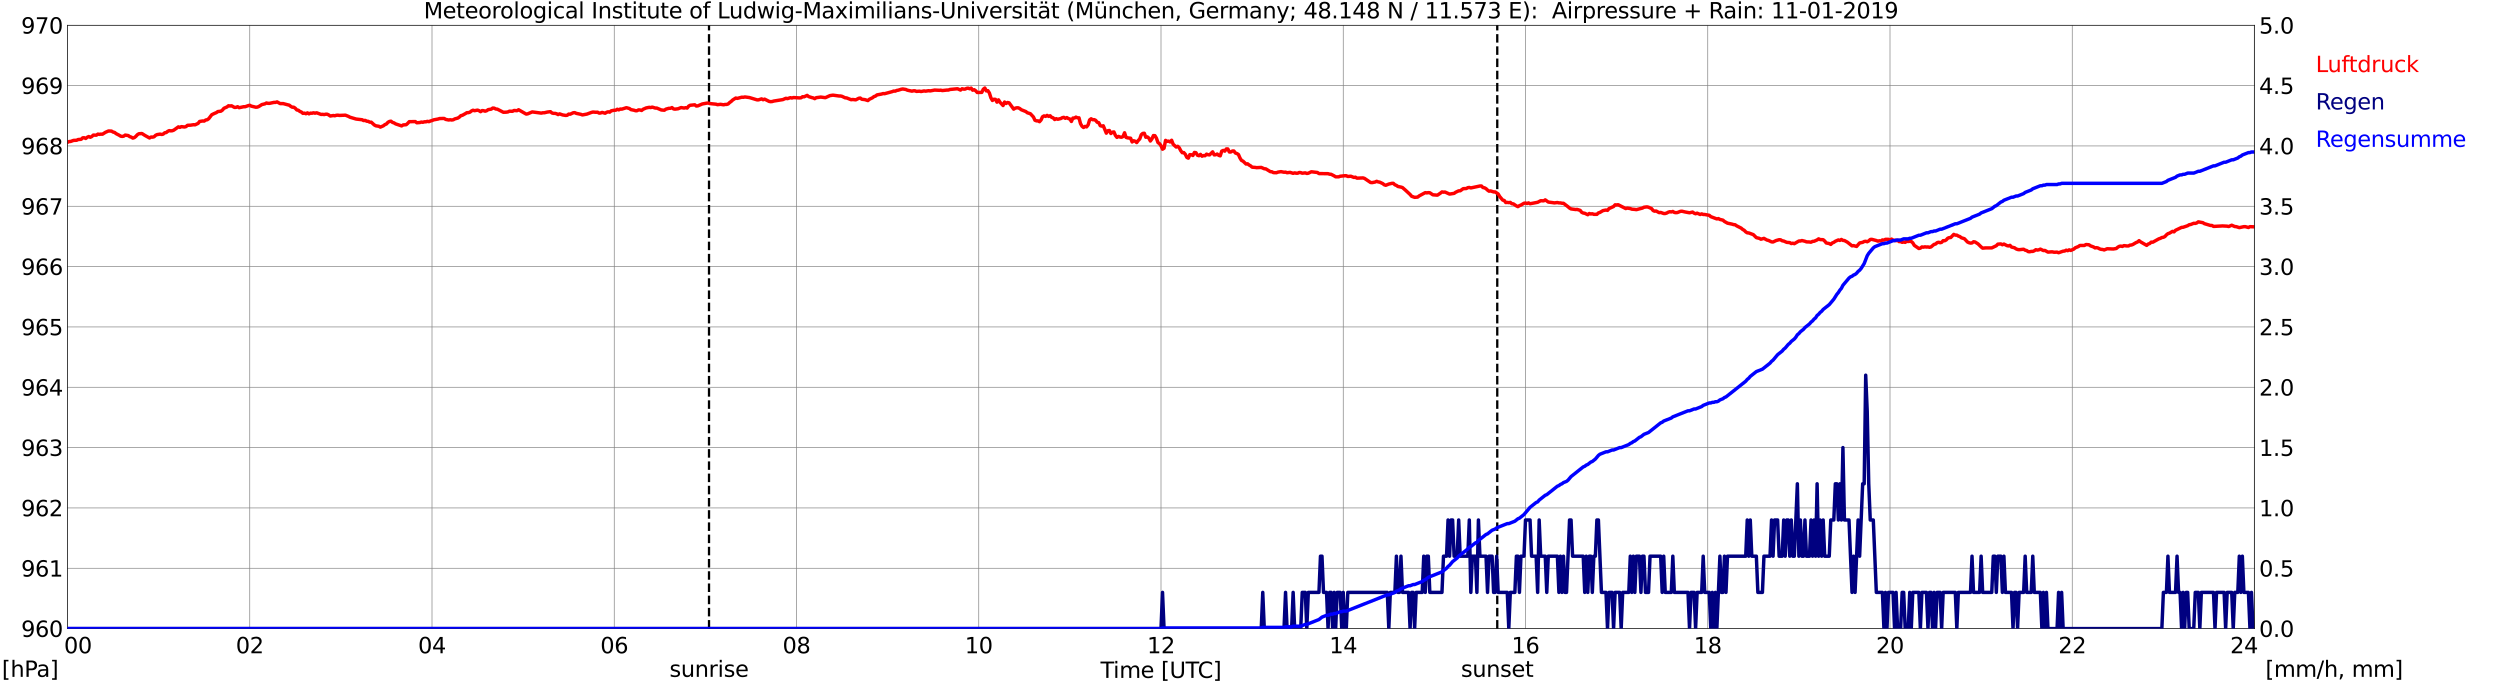 <?xml version="1.0" encoding="utf-8" standalone="no"?>
<!DOCTYPE svg PUBLIC "-//W3C//DTD SVG 1.1//EN"
  "http://www.w3.org/Graphics/SVG/1.1/DTD/svg11.dtd">
<svg xmlns:xlink="http://www.w3.org/1999/xlink" width="1085.4pt" height="296.64pt" viewBox="0 0 1085.4 296.64" xmlns="http://www.w3.org/2000/svg" version="1.1">
 <defs>
  <style type="text/css">*{stroke-linejoin: round; stroke-linecap: butt}</style>
 </defs>
 <g id="figure_1">
  <g id="patch_1">
   <path d="M 0 296.64 
L 1085.4 296.64 
L 1085.4 0 
L 0 0 
z
" style="fill: #ffffff"/>
  </g>
  <g id="axes_1">
   <g id="patch_2">
    <path d="M 29.306 272.909 
L 978.814 272.909 
L 978.814 10.976 
L 29.306 10.976 
z
" style="fill: #ffffff"/>
   </g>
   <g id="patch_3">
    <path d="M 978.814 272.909 
L 978.814 272.909 
L 978.814 10.976 
L 978.814 10.976 
z
" clip-path="url(#pb7e2ee4913)" style="fill: #d3d3d3; opacity: 0.25; stroke: #d3d3d3; stroke-linejoin: miter"/>
   </g>
   <g id="matplotlib.axis_1">
    <g id="xtick_1">
     <g id="line2d_1">
      <path d="M 29.306 272.909 
L 29.306 10.976 
" clip-path="url(#pb7e2ee4913)" style="fill: none; stroke: #808080; stroke-width: 0.3; stroke-linecap: square"/>
     </g>
     <g id="line2d_2"/>
     <g id="text_1">
      <!--    00 -->
      <g transform="translate(18.733 283.627) scale(0.095 -0.095)">
       <defs>
        <path id="DejaVuSans-20" transform="scale(0.016)"/>
        <path id="DejaVuSans-30" d="M 2034 4250 
Q 1547 4250 1301 3770 
Q 1056 3291 1056 2328 
Q 1056 1369 1301 889 
Q 1547 409 2034 409 
Q 2525 409 2770 889 
Q 3016 1369 3016 2328 
Q 3016 3291 2770 3770 
Q 2525 4250 2034 4250 
z
M 2034 4750 
Q 2819 4750 3233 4129 
Q 3647 3509 3647 2328 
Q 3647 1150 3233 529 
Q 2819 -91 2034 -91 
Q 1250 -91 836 529 
Q 422 1150 422 2328 
Q 422 3509 836 4129 
Q 1250 4750 2034 4750 
z
" transform="scale(0.016)"/>
       </defs>
       <use xlink:href="#DejaVuSans-20"/>
       <use xlink:href="#DejaVuSans-20" transform="translate(31.787 0)"/>
       <use xlink:href="#DejaVuSans-20" transform="translate(63.574 0)"/>
       <use xlink:href="#DejaVuSans-30" transform="translate(95.361 0)"/>
       <use xlink:href="#DejaVuSans-30" transform="translate(158.984 0)"/>
      </g>
     </g>
    </g>
    <g id="xtick_2">
     <g id="line2d_3">
      <path d="M 108.431 272.909 
L 108.431 10.976 
" clip-path="url(#pb7e2ee4913)" style="fill: none; stroke: #808080; stroke-width: 0.3; stroke-linecap: square"/>
     </g>
     <g id="line2d_4"/>
     <g id="text_2">
      <!-- 02 -->
      <g transform="translate(102.387 283.627) scale(0.095 -0.095)">
       <defs>
        <path id="DejaVuSans-32" d="M 1228 531 
L 3431 531 
L 3431 0 
L 469 0 
L 469 531 
Q 828 903 1448 1529 
Q 2069 2156 2228 2338 
Q 2531 2678 2651 2914 
Q 2772 3150 2772 3378 
Q 2772 3750 2511 3984 
Q 2250 4219 1831 4219 
Q 1534 4219 1204 4116 
Q 875 4013 500 3803 
L 500 4441 
Q 881 4594 1212 4672 
Q 1544 4750 1819 4750 
Q 2544 4750 2975 4387 
Q 3406 4025 3406 3419 
Q 3406 3131 3298 2873 
Q 3191 2616 2906 2266 
Q 2828 2175 2409 1742 
Q 1991 1309 1228 531 
z
" transform="scale(0.016)"/>
       </defs>
       <use xlink:href="#DejaVuSans-30"/>
       <use xlink:href="#DejaVuSans-32" transform="translate(63.623 0)"/>
      </g>
     </g>
    </g>
    <g id="xtick_3">
     <g id="line2d_5">
      <path d="M 187.557 272.909 
L 187.557 10.976 
" clip-path="url(#pb7e2ee4913)" style="fill: none; stroke: #808080; stroke-width: 0.3; stroke-linecap: square"/>
     </g>
     <g id="line2d_6"/>
     <g id="text_3">
      <!-- 04 -->
      <g transform="translate(181.513 283.627) scale(0.095 -0.095)">
       <defs>
        <path id="DejaVuSans-34" d="M 2419 4116 
L 825 1625 
L 2419 1625 
L 2419 4116 
z
M 2253 4666 
L 3047 4666 
L 3047 1625 
L 3713 1625 
L 3713 1100 
L 3047 1100 
L 3047 0 
L 2419 0 
L 2419 1100 
L 313 1100 
L 313 1709 
L 2253 4666 
z
" transform="scale(0.016)"/>
       </defs>
       <use xlink:href="#DejaVuSans-30"/>
       <use xlink:href="#DejaVuSans-34" transform="translate(63.623 0)"/>
      </g>
     </g>
    </g>
    <g id="xtick_4">
     <g id="line2d_7">
      <path d="M 266.683 272.909 
L 266.683 10.976 
" clip-path="url(#pb7e2ee4913)" style="fill: none; stroke: #808080; stroke-width: 0.3; stroke-linecap: square"/>
     </g>
     <g id="line2d_8"/>
     <g id="text_4">
      <!-- 06 -->
      <g transform="translate(260.638 283.627) scale(0.095 -0.095)">
       <defs>
        <path id="DejaVuSans-36" d="M 2113 2584 
Q 1688 2584 1439 2293 
Q 1191 2003 1191 1497 
Q 1191 994 1439 701 
Q 1688 409 2113 409 
Q 2538 409 2786 701 
Q 3034 994 3034 1497 
Q 3034 2003 2786 2293 
Q 2538 2584 2113 2584 
z
M 3366 4563 
L 3366 3988 
Q 3128 4100 2886 4159 
Q 2644 4219 2406 4219 
Q 1781 4219 1451 3797 
Q 1122 3375 1075 2522 
Q 1259 2794 1537 2939 
Q 1816 3084 2150 3084 
Q 2853 3084 3261 2657 
Q 3669 2231 3669 1497 
Q 3669 778 3244 343 
Q 2819 -91 2113 -91 
Q 1303 -91 875 529 
Q 447 1150 447 2328 
Q 447 3434 972 4092 
Q 1497 4750 2381 4750 
Q 2619 4750 2861 4703 
Q 3103 4656 3366 4563 
z
" transform="scale(0.016)"/>
       </defs>
       <use xlink:href="#DejaVuSans-30"/>
       <use xlink:href="#DejaVuSans-36" transform="translate(63.623 0)"/>
      </g>
     </g>
    </g>
    <g id="xtick_5">
     <g id="line2d_9">
      <path d="M 345.808 272.909 
L 345.808 10.976 
" clip-path="url(#pb7e2ee4913)" style="fill: none; stroke: #808080; stroke-width: 0.3; stroke-linecap: square"/>
     </g>
     <g id="line2d_10"/>
     <g id="text_5">
      <!-- 08 -->
      <g transform="translate(339.764 283.627) scale(0.095 -0.095)">
       <defs>
        <path id="DejaVuSans-38" d="M 2034 2216 
Q 1584 2216 1326 1975 
Q 1069 1734 1069 1313 
Q 1069 891 1326 650 
Q 1584 409 2034 409 
Q 2484 409 2743 651 
Q 3003 894 3003 1313 
Q 3003 1734 2745 1975 
Q 2488 2216 2034 2216 
z
M 1403 2484 
Q 997 2584 770 2862 
Q 544 3141 544 3541 
Q 544 4100 942 4425 
Q 1341 4750 2034 4750 
Q 2731 4750 3128 4425 
Q 3525 4100 3525 3541 
Q 3525 3141 3298 2862 
Q 3072 2584 2669 2484 
Q 3125 2378 3379 2068 
Q 3634 1759 3634 1313 
Q 3634 634 3220 271 
Q 2806 -91 2034 -91 
Q 1263 -91 848 271 
Q 434 634 434 1313 
Q 434 1759 690 2068 
Q 947 2378 1403 2484 
z
M 1172 3481 
Q 1172 3119 1398 2916 
Q 1625 2713 2034 2713 
Q 2441 2713 2670 2916 
Q 2900 3119 2900 3481 
Q 2900 3844 2670 4047 
Q 2441 4250 2034 4250 
Q 1625 4250 1398 4047 
Q 1172 3844 1172 3481 
z
" transform="scale(0.016)"/>
       </defs>
       <use xlink:href="#DejaVuSans-30"/>
       <use xlink:href="#DejaVuSans-38" transform="translate(63.623 0)"/>
      </g>
     </g>
    </g>
    <g id="xtick_6">
     <g id="line2d_11">
      <path d="M 424.934 272.909 
L 424.934 10.976 
" clip-path="url(#pb7e2ee4913)" style="fill: none; stroke: #808080; stroke-width: 0.3; stroke-linecap: square"/>
     </g>
     <g id="line2d_12"/>
     <g id="text_6">
      <!-- 10 -->
      <g transform="translate(418.89 283.627) scale(0.095 -0.095)">
       <defs>
        <path id="DejaVuSans-31" d="M 794 531 
L 1825 531 
L 1825 4091 
L 703 3866 
L 703 4441 
L 1819 4666 
L 2450 4666 
L 2450 531 
L 3481 531 
L 3481 0 
L 794 0 
L 794 531 
z
" transform="scale(0.016)"/>
       </defs>
       <use xlink:href="#DejaVuSans-31"/>
       <use xlink:href="#DejaVuSans-30" transform="translate(63.623 0)"/>
      </g>
     </g>
    </g>
    <g id="xtick_7">
     <g id="line2d_13">
      <path d="M 504.06 272.909 
L 504.06 10.976 
" clip-path="url(#pb7e2ee4913)" style="fill: none; stroke: #808080; stroke-width: 0.3; stroke-linecap: square"/>
     </g>
     <g id="line2d_14"/>
     <g id="text_7">
      <!-- 12 -->
      <g transform="translate(498.015 283.627) scale(0.095 -0.095)">
       <use xlink:href="#DejaVuSans-31"/>
       <use xlink:href="#DejaVuSans-32" transform="translate(63.623 0)"/>
      </g>
     </g>
    </g>
    <g id="xtick_8">
     <g id="line2d_15">
      <path d="M 583.185 272.909 
L 583.185 10.976 
" clip-path="url(#pb7e2ee4913)" style="fill: none; stroke: #808080; stroke-width: 0.3; stroke-linecap: square"/>
     </g>
     <g id="line2d_16"/>
     <g id="text_8">
      <!-- 14 -->
      <g transform="translate(577.141 283.627) scale(0.095 -0.095)">
       <use xlink:href="#DejaVuSans-31"/>
       <use xlink:href="#DejaVuSans-34" transform="translate(63.623 0)"/>
      </g>
     </g>
    </g>
    <g id="xtick_9">
     <g id="line2d_17">
      <path d="M 662.311 272.909 
L 662.311 10.976 
" clip-path="url(#pb7e2ee4913)" style="fill: none; stroke: #808080; stroke-width: 0.3; stroke-linecap: square"/>
     </g>
     <g id="line2d_18"/>
     <g id="text_9">
      <!-- 16 -->
      <g transform="translate(656.267 283.627) scale(0.095 -0.095)">
       <use xlink:href="#DejaVuSans-31"/>
       <use xlink:href="#DejaVuSans-36" transform="translate(63.623 0)"/>
      </g>
     </g>
    </g>
    <g id="xtick_10">
     <g id="line2d_19">
      <path d="M 741.437 272.909 
L 741.437 10.976 
" clip-path="url(#pb7e2ee4913)" style="fill: none; stroke: #808080; stroke-width: 0.3; stroke-linecap: square"/>
     </g>
     <g id="line2d_20"/>
     <g id="text_10">
      <!-- 18 -->
      <g transform="translate(735.392 283.627) scale(0.095 -0.095)">
       <use xlink:href="#DejaVuSans-31"/>
       <use xlink:href="#DejaVuSans-38" transform="translate(63.623 0)"/>
      </g>
     </g>
    </g>
    <g id="xtick_11">
     <g id="line2d_21">
      <path d="M 820.562 272.909 
L 820.562 10.976 
" clip-path="url(#pb7e2ee4913)" style="fill: none; stroke: #808080; stroke-width: 0.3; stroke-linecap: square"/>
     </g>
     <g id="line2d_22"/>
     <g id="text_11">
      <!-- 20 -->
      <g transform="translate(814.518 283.627) scale(0.095 -0.095)">
       <use xlink:href="#DejaVuSans-32"/>
       <use xlink:href="#DejaVuSans-30" transform="translate(63.623 0)"/>
      </g>
     </g>
    </g>
    <g id="xtick_12">
     <g id="line2d_23">
      <path d="M 899.688 272.909 
L 899.688 10.976 
" clip-path="url(#pb7e2ee4913)" style="fill: none; stroke: #808080; stroke-width: 0.3; stroke-linecap: square"/>
     </g>
     <g id="line2d_24"/>
     <g id="text_12">
      <!-- 22 -->
      <g transform="translate(893.644 283.627) scale(0.095 -0.095)">
       <use xlink:href="#DejaVuSans-32"/>
       <use xlink:href="#DejaVuSans-32" transform="translate(63.623 0)"/>
      </g>
     </g>
    </g>
    <g id="xtick_13">
     <g id="line2d_25">
      <path d="M 978.814 272.909 
L 978.814 10.976 
" clip-path="url(#pb7e2ee4913)" style="fill: none; stroke: #808080; stroke-width: 0.3; stroke-linecap: square"/>
     </g>
     <g id="line2d_26"/>
     <g id="text_13">
      <!-- 24    -->
      <g transform="translate(968.241 283.627) scale(0.095 -0.095)">
       <use xlink:href="#DejaVuSans-32"/>
       <use xlink:href="#DejaVuSans-34" transform="translate(63.623 0)"/>
       <use xlink:href="#DejaVuSans-20" transform="translate(127.246 0)"/>
       <use xlink:href="#DejaVuSans-20" transform="translate(159.033 0)"/>
       <use xlink:href="#DejaVuSans-20" transform="translate(190.82 0)"/>
      </g>
     </g>
    </g>
    <g id="text_14">
     <!-- Time [UTC] -->
     <g transform="translate(477.806 294.322) scale(0.095 -0.095)">
      <defs>
       <path id="DejaVuSans-54" d="M -19 4666 
L 3928 4666 
L 3928 4134 
L 2272 4134 
L 2272 0 
L 1638 0 
L 1638 4134 
L -19 4134 
L -19 4666 
z
" transform="scale(0.016)"/>
       <path id="DejaVuSans-69" d="M 603 3500 
L 1178 3500 
L 1178 0 
L 603 0 
L 603 3500 
z
M 603 4863 
L 1178 4863 
L 1178 4134 
L 603 4134 
L 603 4863 
z
" transform="scale(0.016)"/>
       <path id="DejaVuSans-6d" d="M 3328 2828 
Q 3544 3216 3844 3400 
Q 4144 3584 4550 3584 
Q 5097 3584 5394 3201 
Q 5691 2819 5691 2113 
L 5691 0 
L 5113 0 
L 5113 2094 
Q 5113 2597 4934 2840 
Q 4756 3084 4391 3084 
Q 3944 3084 3684 2787 
Q 3425 2491 3425 1978 
L 3425 0 
L 2847 0 
L 2847 2094 
Q 2847 2600 2669 2842 
Q 2491 3084 2119 3084 
Q 1678 3084 1418 2786 
Q 1159 2488 1159 1978 
L 1159 0 
L 581 0 
L 581 3500 
L 1159 3500 
L 1159 2956 
Q 1356 3278 1631 3431 
Q 1906 3584 2284 3584 
Q 2666 3584 2933 3390 
Q 3200 3197 3328 2828 
z
" transform="scale(0.016)"/>
       <path id="DejaVuSans-65" d="M 3597 1894 
L 3597 1613 
L 953 1613 
Q 991 1019 1311 708 
Q 1631 397 2203 397 
Q 2534 397 2845 478 
Q 3156 559 3463 722 
L 3463 178 
Q 3153 47 2828 -22 
Q 2503 -91 2169 -91 
Q 1331 -91 842 396 
Q 353 884 353 1716 
Q 353 2575 817 3079 
Q 1281 3584 2069 3584 
Q 2775 3584 3186 3129 
Q 3597 2675 3597 1894 
z
M 3022 2063 
Q 3016 2534 2758 2815 
Q 2500 3097 2075 3097 
Q 1594 3097 1305 2825 
Q 1016 2553 972 2059 
L 3022 2063 
z
" transform="scale(0.016)"/>
       <path id="DejaVuSans-5b" d="M 550 4863 
L 1875 4863 
L 1875 4416 
L 1125 4416 
L 1125 -397 
L 1875 -397 
L 1875 -844 
L 550 -844 
L 550 4863 
z
" transform="scale(0.016)"/>
       <path id="DejaVuSans-55" d="M 556 4666 
L 1191 4666 
L 1191 1831 
Q 1191 1081 1462 751 
Q 1734 422 2344 422 
Q 2950 422 3222 751 
Q 3494 1081 3494 1831 
L 3494 4666 
L 4128 4666 
L 4128 1753 
Q 4128 841 3676 375 
Q 3225 -91 2344 -91 
Q 1459 -91 1007 375 
Q 556 841 556 1753 
L 556 4666 
z
" transform="scale(0.016)"/>
       <path id="DejaVuSans-43" d="M 4122 4306 
L 4122 3641 
Q 3803 3938 3442 4084 
Q 3081 4231 2675 4231 
Q 1875 4231 1450 3742 
Q 1025 3253 1025 2328 
Q 1025 1406 1450 917 
Q 1875 428 2675 428 
Q 3081 428 3442 575 
Q 3803 722 4122 1019 
L 4122 359 
Q 3791 134 3420 21 
Q 3050 -91 2638 -91 
Q 1578 -91 968 557 
Q 359 1206 359 2328 
Q 359 3453 968 4101 
Q 1578 4750 2638 4750 
Q 3056 4750 3426 4639 
Q 3797 4528 4122 4306 
z
" transform="scale(0.016)"/>
       <path id="DejaVuSans-5d" d="M 1947 4863 
L 1947 -844 
L 622 -844 
L 622 -397 
L 1369 -397 
L 1369 4416 
L 622 4416 
L 622 4863 
L 1947 4863 
z
" transform="scale(0.016)"/>
      </defs>
      <use xlink:href="#DejaVuSans-54"/>
      <use xlink:href="#DejaVuSans-69" transform="translate(57.959 0)"/>
      <use xlink:href="#DejaVuSans-6d" transform="translate(85.742 0)"/>
      <use xlink:href="#DejaVuSans-65" transform="translate(183.154 0)"/>
      <use xlink:href="#DejaVuSans-20" transform="translate(244.678 0)"/>
      <use xlink:href="#DejaVuSans-5b" transform="translate(276.465 0)"/>
      <use xlink:href="#DejaVuSans-55" transform="translate(315.479 0)"/>
      <use xlink:href="#DejaVuSans-54" transform="translate(388.672 0)"/>
      <use xlink:href="#DejaVuSans-43" transform="translate(443.881 0)"/>
      <use xlink:href="#DejaVuSans-5d" transform="translate(513.705 0)"/>
     </g>
    </g>
   </g>
   <g id="matplotlib.axis_2">
    <g id="ytick_1">
     <g id="line2d_27">
      <path d="M 29.306 272.909 
L 978.814 272.909 
" clip-path="url(#pb7e2ee4913)" style="fill: none; stroke: #808080; stroke-width: 0.3; stroke-linecap: square"/>
     </g>
     <g id="line2d_28"/>
     <g id="text_15">
      <!-- 960 -->
      <g transform="translate(9.173 276.518) scale(0.095 -0.095)">
       <defs>
        <path id="DejaVuSans-39" d="M 703 97 
L 703 672 
Q 941 559 1184 500 
Q 1428 441 1663 441 
Q 2288 441 2617 861 
Q 2947 1281 2994 2138 
Q 2813 1869 2534 1725 
Q 2256 1581 1919 1581 
Q 1219 1581 811 2004 
Q 403 2428 403 3163 
Q 403 3881 828 4315 
Q 1253 4750 1959 4750 
Q 2769 4750 3195 4129 
Q 3622 3509 3622 2328 
Q 3622 1225 3098 567 
Q 2575 -91 1691 -91 
Q 1453 -91 1209 -44 
Q 966 3 703 97 
z
M 1959 2075 
Q 2384 2075 2632 2365 
Q 2881 2656 2881 3163 
Q 2881 3666 2632 3958 
Q 2384 4250 1959 4250 
Q 1534 4250 1286 3958 
Q 1038 3666 1038 3163 
Q 1038 2656 1286 2365 
Q 1534 2075 1959 2075 
z
" transform="scale(0.016)"/>
       </defs>
       <use xlink:href="#DejaVuSans-39"/>
       <use xlink:href="#DejaVuSans-36" transform="translate(63.623 0)"/>
       <use xlink:href="#DejaVuSans-30" transform="translate(127.246 0)"/>
      </g>
     </g>
    </g>
    <g id="ytick_2">
     <g id="line2d_29">
      <path d="M 29.306 246.715 
L 978.814 246.715 
" clip-path="url(#pb7e2ee4913)" style="fill: none; stroke: #808080; stroke-width: 0.3; stroke-linecap: square"/>
     </g>
     <g id="line2d_30"/>
     <g id="text_16">
      <!-- 961 -->
      <g transform="translate(9.173 250.325) scale(0.095 -0.095)">
       <use xlink:href="#DejaVuSans-39"/>
       <use xlink:href="#DejaVuSans-36" transform="translate(63.623 0)"/>
       <use xlink:href="#DejaVuSans-31" transform="translate(127.246 0)"/>
      </g>
     </g>
    </g>
    <g id="ytick_3">
     <g id="line2d_31">
      <path d="M 29.306 220.522 
L 978.814 220.522 
" clip-path="url(#pb7e2ee4913)" style="fill: none; stroke: #808080; stroke-width: 0.3; stroke-linecap: square"/>
     </g>
     <g id="line2d_32"/>
     <g id="text_17">
      <!-- 962 -->
      <g transform="translate(9.173 224.131) scale(0.095 -0.095)">
       <use xlink:href="#DejaVuSans-39"/>
       <use xlink:href="#DejaVuSans-36" transform="translate(63.623 0)"/>
       <use xlink:href="#DejaVuSans-32" transform="translate(127.246 0)"/>
      </g>
     </g>
    </g>
    <g id="ytick_4">
     <g id="line2d_33">
      <path d="M 29.306 194.329 
L 978.814 194.329 
" clip-path="url(#pb7e2ee4913)" style="fill: none; stroke: #808080; stroke-width: 0.3; stroke-linecap: square"/>
     </g>
     <g id="line2d_34"/>
     <g id="text_18">
      <!-- 963 -->
      <g transform="translate(9.173 197.938) scale(0.095 -0.095)">
       <defs>
        <path id="DejaVuSans-33" d="M 2597 2516 
Q 3050 2419 3304 2112 
Q 3559 1806 3559 1356 
Q 3559 666 3084 287 
Q 2609 -91 1734 -91 
Q 1441 -91 1130 -33 
Q 819 25 488 141 
L 488 750 
Q 750 597 1062 519 
Q 1375 441 1716 441 
Q 2309 441 2620 675 
Q 2931 909 2931 1356 
Q 2931 1769 2642 2001 
Q 2353 2234 1838 2234 
L 1294 2234 
L 1294 2753 
L 1863 2753 
Q 2328 2753 2575 2939 
Q 2822 3125 2822 3475 
Q 2822 3834 2567 4026 
Q 2313 4219 1838 4219 
Q 1578 4219 1281 4162 
Q 984 4106 628 3988 
L 628 4550 
Q 988 4650 1302 4700 
Q 1616 4750 1894 4750 
Q 2613 4750 3031 4423 
Q 3450 4097 3450 3541 
Q 3450 3153 3228 2886 
Q 3006 2619 2597 2516 
z
" transform="scale(0.016)"/>
       </defs>
       <use xlink:href="#DejaVuSans-39"/>
       <use xlink:href="#DejaVuSans-36" transform="translate(63.623 0)"/>
       <use xlink:href="#DejaVuSans-33" transform="translate(127.246 0)"/>
      </g>
     </g>
    </g>
    <g id="ytick_5">
     <g id="line2d_35">
      <path d="M 29.306 168.136 
L 978.814 168.136 
" clip-path="url(#pb7e2ee4913)" style="fill: none; stroke: #808080; stroke-width: 0.3; stroke-linecap: square"/>
     </g>
     <g id="line2d_36"/>
     <g id="text_19">
      <!-- 964 -->
      <g transform="translate(9.173 171.745) scale(0.095 -0.095)">
       <use xlink:href="#DejaVuSans-39"/>
       <use xlink:href="#DejaVuSans-36" transform="translate(63.623 0)"/>
       <use xlink:href="#DejaVuSans-34" transform="translate(127.246 0)"/>
      </g>
     </g>
    </g>
    <g id="ytick_6">
     <g id="line2d_37">
      <path d="M 29.306 141.942 
L 978.814 141.942 
" clip-path="url(#pb7e2ee4913)" style="fill: none; stroke: #808080; stroke-width: 0.3; stroke-linecap: square"/>
     </g>
     <g id="line2d_38"/>
     <g id="text_20">
      <!-- 965 -->
      <g transform="translate(9.173 145.551) scale(0.095 -0.095)">
       <defs>
        <path id="DejaVuSans-35" d="M 691 4666 
L 3169 4666 
L 3169 4134 
L 1269 4134 
L 1269 2991 
Q 1406 3038 1543 3061 
Q 1681 3084 1819 3084 
Q 2600 3084 3056 2656 
Q 3513 2228 3513 1497 
Q 3513 744 3044 326 
Q 2575 -91 1722 -91 
Q 1428 -91 1123 -41 
Q 819 9 494 109 
L 494 744 
Q 775 591 1075 516 
Q 1375 441 1709 441 
Q 2250 441 2565 725 
Q 2881 1009 2881 1497 
Q 2881 1984 2565 2268 
Q 2250 2553 1709 2553 
Q 1456 2553 1204 2497 
Q 953 2441 691 2322 
L 691 4666 
z
" transform="scale(0.016)"/>
       </defs>
       <use xlink:href="#DejaVuSans-39"/>
       <use xlink:href="#DejaVuSans-36" transform="translate(63.623 0)"/>
       <use xlink:href="#DejaVuSans-35" transform="translate(127.246 0)"/>
      </g>
     </g>
    </g>
    <g id="ytick_7">
     <g id="line2d_39">
      <path d="M 29.306 115.749 
L 978.814 115.749 
" clip-path="url(#pb7e2ee4913)" style="fill: none; stroke: #808080; stroke-width: 0.3; stroke-linecap: square"/>
     </g>
     <g id="line2d_40"/>
     <g id="text_21">
      <!-- 966 -->
      <g transform="translate(9.173 119.358) scale(0.095 -0.095)">
       <use xlink:href="#DejaVuSans-39"/>
       <use xlink:href="#DejaVuSans-36" transform="translate(63.623 0)"/>
       <use xlink:href="#DejaVuSans-36" transform="translate(127.246 0)"/>
      </g>
     </g>
    </g>
    <g id="ytick_8">
     <g id="line2d_41">
      <path d="M 29.306 89.556 
L 978.814 89.556 
" clip-path="url(#pb7e2ee4913)" style="fill: none; stroke: #808080; stroke-width: 0.3; stroke-linecap: square"/>
     </g>
     <g id="line2d_42"/>
     <g id="text_22">
      <!-- 967 -->
      <g transform="translate(9.173 93.165) scale(0.095 -0.095)">
       <defs>
        <path id="DejaVuSans-37" d="M 525 4666 
L 3525 4666 
L 3525 4397 
L 1831 0 
L 1172 0 
L 2766 4134 
L 525 4134 
L 525 4666 
z
" transform="scale(0.016)"/>
       </defs>
       <use xlink:href="#DejaVuSans-39"/>
       <use xlink:href="#DejaVuSans-36" transform="translate(63.623 0)"/>
       <use xlink:href="#DejaVuSans-37" transform="translate(127.246 0)"/>
      </g>
     </g>
    </g>
    <g id="ytick_9">
     <g id="line2d_43">
      <path d="M 29.306 63.362 
L 978.814 63.362 
" clip-path="url(#pb7e2ee4913)" style="fill: none; stroke: #808080; stroke-width: 0.3; stroke-linecap: square"/>
     </g>
     <g id="line2d_44"/>
     <g id="text_23">
      <!-- 968 -->
      <g transform="translate(9.173 66.972) scale(0.095 -0.095)">
       <use xlink:href="#DejaVuSans-39"/>
       <use xlink:href="#DejaVuSans-36" transform="translate(63.623 0)"/>
       <use xlink:href="#DejaVuSans-38" transform="translate(127.246 0)"/>
      </g>
     </g>
    </g>
    <g id="ytick_10">
     <g id="line2d_45">
      <path d="M 29.306 37.169 
L 978.814 37.169 
" clip-path="url(#pb7e2ee4913)" style="fill: none; stroke: #808080; stroke-width: 0.3; stroke-linecap: square"/>
     </g>
     <g id="line2d_46"/>
     <g id="text_24">
      <!-- 969 -->
      <g transform="translate(9.173 40.778) scale(0.095 -0.095)">
       <use xlink:href="#DejaVuSans-39"/>
       <use xlink:href="#DejaVuSans-36" transform="translate(63.623 0)"/>
       <use xlink:href="#DejaVuSans-39" transform="translate(127.246 0)"/>
      </g>
     </g>
    </g>
    <g id="ytick_11">
     <g id="line2d_47">
      <path d="M 29.306 10.976 
L 978.814 10.976 
" clip-path="url(#pb7e2ee4913)" style="fill: none; stroke: #808080; stroke-width: 0.3; stroke-linecap: square"/>
     </g>
     <g id="line2d_48"/>
     <g id="text_25">
      <!-- 970 -->
      <g transform="translate(9.173 14.585) scale(0.095 -0.095)">
       <use xlink:href="#DejaVuSans-39"/>
       <use xlink:href="#DejaVuSans-37" transform="translate(63.623 0)"/>
       <use xlink:href="#DejaVuSans-30" transform="translate(127.246 0)"/>
      </g>
     </g>
    </g>
   </g>
   <g id="line2d_49">
    <path d="M 307.828 272.909 
L 307.828 10.976 
" clip-path="url(#pb7e2ee4913)" style="fill: none; stroke-dasharray: 3.7,1.6; stroke-dashoffset: 0; stroke: #000000"/>
   </g>
   <g id="line2d_50">
    <path d="M 650.047 272.909 
L 650.047 10.976 
" clip-path="url(#pb7e2ee4913)" style="fill: none; stroke-dasharray: 3.7,1.6; stroke-dashoffset: 0; stroke: #000000"/>
   </g>
   <g id="line2d_51">
    <path d="M 29.306 61.791 
L 29.965 61.463 
L 30.625 61.424 
L 31.943 60.953 
L 33.262 60.9 
L 33.921 60.586 
L 35.24 60.481 
L 35.9 59.852 
L 36.559 59.8 
L 37.218 60.114 
L 37.878 59.59 
L 38.537 59.276 
L 39.197 59.59 
L 39.856 59.276 
L 40.515 58.648 
L 41.834 58.7 
L 42.493 58.228 
L 43.153 58.333 
L 43.812 58.228 
L 44.472 58.281 
L 45.79 57.443 
L 47.109 56.866 
L 48.428 56.919 
L 49.087 57.338 
L 49.747 57.495 
L 50.406 58.019 
L 51.725 58.7 
L 52.384 59.119 
L 53.043 59.224 
L 53.703 59.119 
L 54.362 58.648 
L 55.681 58.857 
L 56.34 59.329 
L 57 59.538 
L 57.659 59.957 
L 58.319 59.748 
L 58.978 59.224 
L 59.637 58.49 
L 60.297 58.071 
L 61.615 57.966 
L 62.934 58.805 
L 64.912 59.905 
L 65.572 59.486 
L 66.231 59.538 
L 66.89 59.381 
L 67.55 58.752 
L 68.209 58.438 
L 69.528 58.228 
L 70.187 58.386 
L 70.847 58.228 
L 71.506 57.652 
L 72.166 57.547 
L 72.825 57.024 
L 73.484 56.709 
L 74.144 56.814 
L 74.803 56.762 
L 75.462 56.5 
L 77.441 55.085 
L 78.1 55.295 
L 78.759 54.98 
L 80.078 55.138 
L 80.737 54.98 
L 81.397 54.404 
L 82.716 54.352 
L 84.034 54.142 
L 84.694 54.195 
L 86.013 53.566 
L 86.672 52.728 
L 87.991 52.518 
L 88.65 52.571 
L 89.309 52.099 
L 89.969 51.994 
L 90.628 51.523 
L 91.947 49.794 
L 93.266 49.166 
L 93.925 48.904 
L 94.584 48.432 
L 95.903 48.275 
L 96.563 47.803 
L 97.222 47.018 
L 98.541 46.441 
L 99.2 45.918 
L 99.86 46.022 
L 100.519 45.918 
L 101.838 46.651 
L 102.497 46.599 
L 103.156 46.337 
L 103.816 46.756 
L 105.794 46.337 
L 106.453 46.337 
L 107.772 45.865 
L 108.431 45.708 
L 109.091 46.075 
L 111.069 46.546 
L 111.728 46.494 
L 112.388 46.232 
L 113.707 45.394 
L 115.025 45.079 
L 115.685 44.713 
L 116.344 44.87 
L 117.003 44.87 
L 118.982 44.451 
L 119.641 44.451 
L 120.3 44.241 
L 121.619 44.975 
L 122.938 44.975 
L 124.916 45.498 
L 125.575 45.656 
L 126.235 46.179 
L 126.894 46.546 
L 127.553 46.546 
L 128.213 47.018 
L 128.872 47.751 
L 129.532 47.856 
L 130.191 48.38 
L 130.85 48.642 
L 131.51 49.218 
L 132.169 49.113 
L 132.829 49.375 
L 133.488 49.008 
L 134.147 49.427 
L 134.807 49.113 
L 135.466 49.166 
L 136.125 48.956 
L 136.785 49.166 
L 137.444 48.956 
L 139.422 49.689 
L 140.082 49.637 
L 140.741 49.742 
L 141.4 49.585 
L 142.06 49.585 
L 142.719 49.899 
L 143.379 50.37 
L 144.697 50.161 
L 145.357 50.266 
L 146.016 50.056 
L 146.676 50.004 
L 147.335 50.108 
L 149.972 50.004 
L 151.291 50.528 
L 151.951 50.894 
L 154.588 51.68 
L 157.226 51.994 
L 157.885 52.361 
L 158.544 52.256 
L 159.204 52.623 
L 159.863 52.675 
L 160.523 53.042 
L 161.182 53.042 
L 162.501 54.247 
L 163.16 54.614 
L 164.479 54.823 
L 165.138 55.19 
L 166.457 54.614 
L 167.116 54.09 
L 167.776 53.828 
L 168.435 53.095 
L 169.094 52.728 
L 169.754 52.623 
L 170.413 53.147 
L 171.073 53.356 
L 171.732 53.776 
L 174.37 54.666 
L 175.029 54.247 
L 176.348 54.142 
L 177.007 53.566 
L 177.666 52.833 
L 180.304 52.78 
L 180.963 53.304 
L 182.282 53.199 
L 182.941 52.99 
L 183.601 53.095 
L 184.26 52.885 
L 184.92 52.885 
L 185.579 52.675 
L 186.238 52.833 
L 186.898 52.518 
L 187.557 52.361 
L 188.216 52.047 
L 190.195 51.68 
L 190.854 51.471 
L 192.832 51.418 
L 193.492 51.837 
L 194.81 52.099 
L 195.47 51.994 
L 196.129 52.099 
L 196.788 51.994 
L 197.448 51.628 
L 198.767 51.261 
L 199.426 50.842 
L 200.085 50.213 
L 200.745 50.056 
L 202.063 49.323 
L 202.723 48.904 
L 203.382 48.904 
L 204.042 48.694 
L 204.701 48.17 
L 205.36 47.856 
L 206.02 48.065 
L 207.339 47.803 
L 207.998 48.065 
L 208.657 48.485 
L 209.317 48.013 
L 209.976 48.065 
L 210.635 48.275 
L 211.295 48.065 
L 211.954 47.594 
L 213.273 47.384 
L 213.932 46.913 
L 214.592 46.965 
L 215.251 47.332 
L 215.91 47.384 
L 218.548 48.746 
L 219.867 48.694 
L 220.526 48.589 
L 221.186 48.275 
L 222.504 48.327 
L 223.164 47.961 
L 224.482 48.065 
L 225.142 47.646 
L 228.439 49.532 
L 229.098 49.427 
L 231.076 48.589 
L 235.033 49.113 
L 235.692 48.956 
L 236.351 48.956 
L 237.67 48.642 
L 238.989 48.485 
L 239.648 49.061 
L 240.308 49.218 
L 240.967 49.218 
L 241.626 49.375 
L 242.286 49.742 
L 242.945 49.427 
L 244.264 49.899 
L 245.583 50.108 
L 246.242 50.056 
L 246.901 49.532 
L 247.561 49.585 
L 248.88 48.956 
L 249.539 48.904 
L 250.198 49.218 
L 252.176 49.637 
L 252.836 49.899 
L 254.814 49.532 
L 256.792 48.799 
L 257.451 48.642 
L 258.77 48.746 
L 259.43 48.694 
L 260.089 49.113 
L 260.748 49.061 
L 261.408 48.799 
L 262.726 49.166 
L 263.386 48.746 
L 264.045 48.537 
L 264.705 48.694 
L 265.364 48.118 
L 266.683 47.856 
L 267.342 47.856 
L 268.002 47.437 
L 268.661 47.699 
L 269.32 47.332 
L 269.98 47.384 
L 271.958 46.756 
L 273.277 47.122 
L 273.936 47.594 
L 275.255 47.856 
L 275.914 48.065 
L 276.573 48.065 
L 277.233 47.699 
L 277.892 47.751 
L 278.552 47.961 
L 279.211 47.437 
L 280.53 46.861 
L 281.849 46.599 
L 282.508 46.703 
L 283.167 46.494 
L 284.486 46.913 
L 285.145 46.913 
L 287.124 47.751 
L 288.442 47.856 
L 289.102 47.384 
L 290.42 47.018 
L 291.08 47.018 
L 291.739 46.703 
L 292.399 47.28 
L 293.058 47.384 
L 294.377 47.227 
L 295.696 46.703 
L 297.014 46.913 
L 297.674 46.756 
L 298.333 46.913 
L 298.992 46.075 
L 299.652 45.708 
L 301.63 45.498 
L 302.289 46.022 
L 302.949 45.97 
L 304.927 45.132 
L 306.905 44.765 
L 307.564 44.765 
L 308.224 44.975 
L 310.861 45.237 
L 311.521 45.446 
L 312.839 45.289 
L 314.158 45.498 
L 314.818 45.341 
L 315.477 45.341 
L 316.136 45.132 
L 316.796 44.503 
L 317.455 44.032 
L 318.114 43.403 
L 319.433 42.565 
L 320.093 42.722 
L 322.071 42.198 
L 322.73 42.25 
L 323.39 42.093 
L 325.368 42.355 
L 328.665 43.351 
L 329.324 43.351 
L 330.643 42.932 
L 331.302 43.298 
L 331.961 43.036 
L 333.94 44.032 
L 334.599 44.136 
L 335.258 44.084 
L 335.918 43.874 
L 337.236 43.665 
L 339.874 43.246 
L 341.193 42.67 
L 341.852 42.827 
L 343.171 42.408 
L 343.83 42.565 
L 344.49 42.355 
L 347.127 42.512 
L 347.787 42.46 
L 348.446 41.989 
L 349.105 42.041 
L 350.424 41.412 
L 351.083 41.936 
L 352.402 42.355 
L 353.062 42.512 
L 353.721 42.827 
L 354.38 42.408 
L 356.359 42.146 
L 358.337 42.408 
L 360.315 41.517 
L 361.634 41.308 
L 364.271 41.674 
L 364.93 41.674 
L 365.59 41.831 
L 366.909 42.46 
L 367.568 42.512 
L 368.887 43.036 
L 369.546 43.298 
L 370.206 43.193 
L 371.524 43.351 
L 372.843 42.67 
L 373.502 42.565 
L 374.162 43.089 
L 375.481 43.246 
L 376.799 43.665 
L 377.459 43.089 
L 378.777 42.46 
L 379.437 41.936 
L 380.096 41.727 
L 380.756 41.203 
L 382.734 40.836 
L 383.393 40.627 
L 384.053 40.679 
L 387.349 39.788 
L 388.009 39.526 
L 388.668 39.579 
L 389.328 39.264 
L 389.987 39.16 
L 391.306 38.741 
L 391.965 38.636 
L 393.284 38.845 
L 393.943 39.16 
L 395.921 39.579 
L 396.581 39.422 
L 397.24 39.422 
L 397.899 39.684 
L 399.218 39.579 
L 399.878 39.736 
L 401.196 39.474 
L 401.856 39.579 
L 403.175 39.369 
L 403.834 39.474 
L 405.812 39.107 
L 407.79 39.212 
L 408.45 39.16 
L 409.109 39.317 
L 411.087 39.107 
L 411.746 39.107 
L 412.406 38.845 
L 415.703 38.531 
L 417.022 39.107 
L 417.681 38.531 
L 418.34 38.688 
L 419 38.688 
L 419.659 38.374 
L 420.318 38.269 
L 420.978 38.531 
L 421.637 38.269 
L 422.297 39.16 
L 422.956 38.95 
L 423.615 39.422 
L 424.275 40.155 
L 426.253 40.103 
L 426.912 38.741 
L 427.572 38.217 
L 428.231 39.474 
L 428.89 39.369 
L 429.55 40.365 
L 430.209 42.46 
L 430.869 43.613 
L 431.528 43.089 
L 432.187 43.141 
L 432.847 44.346 
L 433.506 43.351 
L 434.165 44.398 
L 435.484 45.813 
L 436.144 44.294 
L 436.803 44.922 
L 437.462 44.503 
L 438.122 44.66 
L 440.1 47.384 
L 440.759 46.965 
L 441.419 46.808 
L 442.078 46.808 
L 442.737 47.122 
L 443.397 47.646 
L 444.716 48.17 
L 445.375 48.432 
L 446.034 48.956 
L 447.353 49.375 
L 448.672 50.79 
L 449.331 52.204 
L 449.991 52.466 
L 450.65 52.466 
L 451.309 52.833 
L 451.969 52.099 
L 452.628 50.685 
L 453.287 50.318 
L 453.947 50.528 
L 454.606 50.108 
L 455.266 50.528 
L 455.925 50.266 
L 456.584 50.947 
L 457.244 51.156 
L 457.903 51.89 
L 458.563 51.523 
L 459.222 51.785 
L 460.541 51.471 
L 461.2 51.104 
L 461.859 50.947 
L 462.519 51.366 
L 463.178 51.051 
L 463.838 51.471 
L 464.497 51.68 
L 465.156 52.728 
L 465.816 51.261 
L 466.475 51.261 
L 467.134 50.842 
L 467.794 51.156 
L 468.453 51.156 
L 469.113 53.671 
L 469.772 54.823 
L 470.431 55.347 
L 471.091 54.876 
L 471.75 55.085 
L 472.409 54.247 
L 473.069 52.047 
L 473.728 51.575 
L 474.388 51.994 
L 475.047 51.942 
L 475.706 52.256 
L 476.366 53.095 
L 477.025 53.252 
L 477.685 54.561 
L 478.344 54.771 
L 479.003 54.614 
L 480.322 57.809 
L 480.981 56.762 
L 481.641 56.657 
L 482.3 57.966 
L 482.96 57.39 
L 483.619 57.285 
L 484.278 58.805 
L 484.938 59.643 
L 485.597 59.224 
L 486.256 59.486 
L 486.916 59.59 
L 487.575 59.276 
L 488.235 57.652 
L 488.894 59.643 
L 489.553 59.852 
L 490.872 60.01 
L 491.532 61.634 
L 492.191 61.11 
L 492.85 61.319 
L 493.51 61.895 
L 494.169 61.005 
L 494.828 60.324 
L 495.488 58.49 
L 496.147 57.914 
L 496.807 57.862 
L 497.466 59.59 
L 498.125 59.433 
L 498.785 59.957 
L 499.444 61.214 
L 500.103 60.324 
L 500.763 58.857 
L 501.422 58.909 
L 502.082 60.01 
L 502.741 61.895 
L 503.4 62.367 
L 504.06 63.258 
L 504.719 64.777 
L 505.379 64.358 
L 506.038 60.953 
L 506.697 61.372 
L 507.357 61.267 
L 508.016 61.634 
L 508.675 60.9 
L 509.335 62.629 
L 510.654 63.834 
L 511.313 63.519 
L 511.972 64.148 
L 512.632 65.405 
L 513.291 66.296 
L 513.95 66.244 
L 514.61 66.977 
L 515.269 68.339 
L 515.929 68.653 
L 516.588 67.134 
L 517.247 67.187 
L 517.907 67.501 
L 518.566 66.191 
L 519.226 66.296 
L 519.885 67.396 
L 520.544 67.606 
L 521.204 67.029 
L 521.863 67.815 
L 522.522 67.553 
L 523.182 67.606 
L 523.841 66.925 
L 524.501 67.187 
L 525.16 67.239 
L 526.479 65.929 
L 527.138 67.239 
L 527.797 67.187 
L 528.457 66.872 
L 529.116 67.448 
L 529.776 67.658 
L 530.435 65.615 
L 531.094 65.301 
L 531.754 65.615 
L 532.413 64.672 
L 533.073 64.672 
L 533.732 65.982 
L 534.391 65.982 
L 535.051 65.563 
L 535.71 65.563 
L 536.369 66.453 
L 537.029 66.663 
L 537.688 67.082 
L 538.348 68.601 
L 539.007 69.649 
L 539.666 69.963 
L 540.985 71.22 
L 541.644 71.116 
L 542.304 71.639 
L 542.963 72.006 
L 543.623 72.582 
L 544.941 72.687 
L 545.601 72.792 
L 547.579 72.687 
L 548.898 73.263 
L 549.557 73.316 
L 551.535 74.521 
L 552.195 74.573 
L 552.854 74.94 
L 554.173 74.992 
L 554.832 74.73 
L 556.151 74.521 
L 557.47 74.783 
L 558.129 74.73 
L 558.788 74.992 
L 560.107 74.835 
L 561.426 75.254 
L 562.085 75.045 
L 562.745 75.202 
L 563.404 75.202 
L 564.063 74.887 
L 564.723 74.94 
L 565.382 75.202 
L 566.701 75.045 
L 567.36 75.306 
L 568.02 75.202 
L 569.338 74.573 
L 571.976 74.887 
L 572.635 75.359 
L 576.592 75.411 
L 577.251 75.621 
L 577.91 75.673 
L 579.229 76.354 
L 579.889 76.773 
L 581.207 76.773 
L 581.867 76.511 
L 583.845 76.302 
L 584.504 76.302 
L 585.164 76.616 
L 586.482 76.511 
L 587.801 77.035 
L 588.46 76.93 
L 589.12 77.35 
L 591.757 77.245 
L 592.417 77.454 
L 595.054 79.235 
L 595.714 79.288 
L 597.032 79.026 
L 597.692 78.712 
L 598.351 78.974 
L 599.011 79.078 
L 600.329 79.707 
L 600.989 80.231 
L 601.648 80.44 
L 602.967 79.916 
L 604.286 79.602 
L 604.945 79.602 
L 605.604 80.231 
L 606.264 80.493 
L 606.923 80.964 
L 608.242 81.226 
L 608.901 81.436 
L 610.22 82.588 
L 612.198 84.422 
L 612.858 85.208 
L 614.176 85.679 
L 615.495 85.574 
L 616.154 85.05 
L 618.792 83.636 
L 619.451 83.741 
L 620.111 83.636 
L 620.77 83.688 
L 622.089 84.579 
L 624.067 84.736 
L 625.386 83.845 
L 626.045 83.322 
L 626.705 83.426 
L 627.364 83.374 
L 629.342 84.265 
L 631.32 83.95 
L 631.98 83.479 
L 633.298 82.85 
L 633.958 82.85 
L 635.276 81.907 
L 636.595 81.855 
L 637.255 81.488 
L 637.914 81.383 
L 638.573 81.593 
L 642.53 80.755 
L 643.189 80.755 
L 643.848 81.436 
L 644.508 81.54 
L 645.167 81.907 
L 645.827 82.536 
L 646.486 83.007 
L 647.145 82.903 
L 648.464 83.322 
L 649.123 83.322 
L 650.442 84.212 
L 651.102 85.312 
L 652.42 86.884 
L 653.08 87.041 
L 653.739 87.932 
L 654.399 87.879 
L 655.058 87.984 
L 655.717 87.879 
L 656.377 88.455 
L 657.036 88.508 
L 658.355 89.398 
L 659.014 89.713 
L 659.674 89.294 
L 660.333 89.032 
L 661.652 88.246 
L 662.311 88.141 
L 662.97 88.351 
L 663.63 88.089 
L 664.289 88.455 
L 667.586 87.827 
L 668.905 87.146 
L 670.224 87.198 
L 670.883 86.779 
L 672.202 87.722 
L 674.18 87.984 
L 674.839 88.089 
L 676.158 87.932 
L 676.817 88.089 
L 677.477 88.089 
L 678.136 88.246 
L 678.796 88.246 
L 680.774 89.765 
L 681.433 90.341 
L 682.092 90.708 
L 684.071 90.97 
L 684.73 90.918 
L 686.049 91.337 
L 686.708 92.175 
L 687.368 92.489 
L 688.027 92.594 
L 689.346 93.223 
L 690.005 92.699 
L 690.664 92.908 
L 691.324 92.804 
L 691.983 93.066 
L 693.302 93.066 
L 693.961 92.437 
L 694.621 92.227 
L 695.939 91.442 
L 697.258 91.18 
L 697.918 91.337 
L 698.577 90.551 
L 700.555 89.66 
L 701.215 88.927 
L 701.874 88.979 
L 702.533 88.875 
L 705.83 90.551 
L 706.49 90.341 
L 707.808 90.551 
L 708.468 90.813 
L 709.786 90.918 
L 710.446 91.022 
L 713.083 90.341 
L 713.743 89.975 
L 715.062 89.818 
L 715.721 89.975 
L 717.04 90.551 
L 717.699 91.389 
L 718.358 91.703 
L 719.018 91.599 
L 720.337 92.332 
L 720.996 92.227 
L 722.315 92.699 
L 722.974 92.699 
L 723.633 92.489 
L 724.293 92.123 
L 724.952 91.913 
L 725.612 92.018 
L 726.271 91.808 
L 726.93 92.227 
L 727.59 92.332 
L 728.249 92.28 
L 729.568 91.756 
L 730.227 91.703 
L 731.546 92.018 
L 733.524 92.384 
L 734.843 92.07 
L 735.502 92.542 
L 736.162 92.804 
L 736.821 92.542 
L 738.14 93.118 
L 738.799 92.856 
L 739.459 93.118 
L 740.118 93.118 
L 742.096 93.485 
L 742.756 94.061 
L 745.393 95.056 
L 746.052 94.899 
L 746.712 95.266 
L 748.031 95.58 
L 748.69 96.156 
L 750.009 96.89 
L 751.987 97.309 
L 752.646 97.518 
L 753.306 97.571 
L 753.965 98.042 
L 755.943 99.038 
L 756.602 99.614 
L 757.262 99.981 
L 757.921 100.662 
L 758.581 101.081 
L 759.24 101.133 
L 761.218 101.866 
L 762.537 103.176 
L 763.856 103.49 
L 764.515 103.857 
L 765.834 103.49 
L 767.153 104.224 
L 767.812 104.381 
L 769.131 105.01 
L 769.79 105.062 
L 771.109 104.433 
L 772.428 104.067 
L 773.087 104.119 
L 773.746 104.538 
L 774.406 104.643 
L 775.725 105.219 
L 777.043 105.324 
L 777.703 105.743 
L 778.362 105.586 
L 779.021 105.795 
L 781 104.643 
L 781.659 104.643 
L 782.318 104.433 
L 783.637 104.748 
L 784.296 105.01 
L 785.615 105.062 
L 786.275 105.167 
L 786.934 104.8 
L 787.593 104.748 
L 788.912 104.171 
L 789.572 103.7 
L 790.231 104.014 
L 791.55 104.067 
L 792.209 104.643 
L 792.868 105.481 
L 794.187 105.743 
L 794.847 106.11 
L 795.506 105.481 
L 796.165 105.219 
L 796.825 104.748 
L 798.143 104.171 
L 798.803 104.381 
L 799.462 103.962 
L 800.122 104.381 
L 800.781 104.433 
L 802.1 105.167 
L 804.078 106.738 
L 804.737 106.634 
L 806.056 107 
L 807.375 105.481 
L 808.694 105.219 
L 809.353 104.853 
L 810.012 104.748 
L 810.672 104.957 
L 811.331 104.591 
L 811.99 103.962 
L 812.65 103.91 
L 814.628 104.433 
L 815.287 104.695 
L 815.947 104.538 
L 816.606 104.643 
L 817.265 104.171 
L 817.925 104.276 
L 818.584 103.91 
L 819.903 103.91 
L 820.562 104.224 
L 821.222 103.805 
L 821.881 104.224 
L 823.2 104.486 
L 823.859 104.329 
L 824.519 104.905 
L 825.178 104.905 
L 825.837 105.219 
L 826.497 105.062 
L 827.156 105.219 
L 827.816 104.748 
L 828.475 104.853 
L 829.134 104.748 
L 829.794 104.853 
L 830.453 105.429 
L 831.112 106.529 
L 833.091 107.891 
L 833.75 107.734 
L 834.409 107.21 
L 835.069 107.315 
L 835.728 107.158 
L 836.388 107.262 
L 837.047 107.21 
L 837.706 107.367 
L 838.366 107.21 
L 839.684 106.11 
L 840.344 105.953 
L 841.003 105.376 
L 841.663 105.167 
L 842.322 105.376 
L 842.981 105.219 
L 843.641 104.486 
L 844.3 104.538 
L 844.959 104.171 
L 845.619 103.438 
L 846.278 103.176 
L 846.938 103.124 
L 848.256 101.762 
L 848.916 102.076 
L 849.575 102.076 
L 850.235 102.495 
L 850.894 102.705 
L 851.553 103.229 
L 852.872 103.648 
L 854.191 105.062 
L 854.85 105.376 
L 855.51 105.534 
L 856.169 105.481 
L 856.828 104.957 
L 857.488 105.062 
L 858.806 105.9 
L 860.125 107.21 
L 860.785 107.734 
L 862.103 107.629 
L 864.741 107.629 
L 866.719 106.686 
L 867.378 106.005 
L 868.697 105.9 
L 869.357 106.267 
L 870.016 105.953 
L 871.335 106.634 
L 871.994 106.791 
L 872.653 106.529 
L 873.313 107.262 
L 874.632 107.577 
L 875.291 108.048 
L 875.95 108.31 
L 876.61 108.415 
L 878.588 108.205 
L 879.247 108.624 
L 879.907 108.782 
L 880.566 109.253 
L 881.225 109.305 
L 881.885 109.148 
L 882.544 109.148 
L 883.204 108.886 
L 883.863 108.415 
L 884.522 108.572 
L 885.182 108.467 
L 885.841 108.153 
L 887.16 108.782 
L 887.819 108.729 
L 889.138 109.463 
L 890.457 109.358 
L 891.116 109.358 
L 891.775 109.515 
L 893.094 109.463 
L 893.754 109.724 
L 895.732 109.043 
L 896.391 108.991 
L 897.051 108.624 
L 897.71 108.834 
L 898.369 108.467 
L 899.029 108.729 
L 900.347 108.153 
L 901.007 107.577 
L 902.326 107.053 
L 902.985 106.581 
L 904.963 106.581 
L 905.622 106.162 
L 906.941 106.267 
L 907.601 106.738 
L 908.919 107.21 
L 909.579 107.629 
L 910.238 107.524 
L 910.898 107.681 
L 911.557 108.048 
L 912.216 108.258 
L 912.876 108.31 
L 913.535 108.52 
L 914.854 107.996 
L 917.491 108.1 
L 918.81 107.891 
L 919.469 107.315 
L 920.129 106.948 
L 920.788 106.843 
L 921.448 107 
L 922.107 106.634 
L 923.426 106.791 
L 924.085 106.791 
L 924.745 106.424 
L 925.404 106.372 
L 926.063 106.11 
L 927.382 105.324 
L 928.041 105.062 
L 928.701 104.486 
L 929.36 105.01 
L 931.998 106.529 
L 932.657 105.953 
L 933.316 105.743 
L 933.976 105.114 
L 934.635 105.167 
L 937.273 103.7 
L 937.932 103.49 
L 938.592 103.124 
L 939.251 103.019 
L 939.91 102.705 
L 940.57 101.971 
L 941.229 101.447 
L 941.888 101.238 
L 943.207 100.452 
L 943.867 100.662 
L 944.526 99.981 
L 947.163 98.723 
L 947.823 98.671 
L 949.801 97.99 
L 950.46 97.571 
L 951.12 97.466 
L 952.438 96.942 
L 953.098 96.995 
L 953.757 96.785 
L 954.417 96.313 
L 956.395 96.68 
L 957.054 97.099 
L 959.692 97.885 
L 960.351 97.885 
L 961.01 98.304 
L 964.967 98.095 
L 966.945 98.199 
L 967.604 98.357 
L 968.923 97.78 
L 970.242 98.357 
L 970.901 98.409 
L 972.22 98.828 
L 974.198 98.409 
L 974.857 98.409 
L 976.176 98.776 
L 976.836 98.409 
L 978.154 98.461 
L 978.154 98.461 
" clip-path="url(#pb7e2ee4913)" style="fill: none; stroke: #ff0000; stroke-width: 1.5; stroke-linecap: square"/>
   </g>
   <g id="patch_4">
    <path d="M 29.306 272.909 
L 29.306 10.976 
" style="fill: none; stroke: #000000; stroke-width: 0.3; stroke-linejoin: miter; stroke-linecap: square"/>
   </g>
   <g id="patch_5">
    <path d="M 29.306 272.909 
L 978.814 272.909 
" style="fill: none; stroke: #000000; stroke-width: 0.3; stroke-linejoin: miter; stroke-linecap: square"/>
   </g>
   <g id="patch_6">
    <path d="M 29.306 10.976 
L 978.814 10.976 
" style="fill: none; stroke: #000000; stroke-width: 0.3; stroke-linejoin: miter; stroke-linecap: square"/>
   </g>
   <g id="text_26">
    <!-- sunrise -->
    <g transform="translate(290.664 293.863) scale(0.095 -0.095)">
     <defs>
      <path id="DejaVuSans-73" d="M 2834 3397 
L 2834 2853 
Q 2591 2978 2328 3040 
Q 2066 3103 1784 3103 
Q 1356 3103 1142 2972 
Q 928 2841 928 2578 
Q 928 2378 1081 2264 
Q 1234 2150 1697 2047 
L 1894 2003 
Q 2506 1872 2764 1633 
Q 3022 1394 3022 966 
Q 3022 478 2636 193 
Q 2250 -91 1575 -91 
Q 1294 -91 989 -36 
Q 684 19 347 128 
L 347 722 
Q 666 556 975 473 
Q 1284 391 1588 391 
Q 1994 391 2212 530 
Q 2431 669 2431 922 
Q 2431 1156 2273 1281 
Q 2116 1406 1581 1522 
L 1381 1569 
Q 847 1681 609 1914 
Q 372 2147 372 2553 
Q 372 3047 722 3315 
Q 1072 3584 1716 3584 
Q 2034 3584 2315 3537 
Q 2597 3491 2834 3397 
z
" transform="scale(0.016)"/>
      <path id="DejaVuSans-75" d="M 544 1381 
L 544 3500 
L 1119 3500 
L 1119 1403 
Q 1119 906 1312 657 
Q 1506 409 1894 409 
Q 2359 409 2629 706 
Q 2900 1003 2900 1516 
L 2900 3500 
L 3475 3500 
L 3475 0 
L 2900 0 
L 2900 538 
Q 2691 219 2414 64 
Q 2138 -91 1772 -91 
Q 1169 -91 856 284 
Q 544 659 544 1381 
z
M 1991 3584 
L 1991 3584 
z
" transform="scale(0.016)"/>
      <path id="DejaVuSans-6e" d="M 3513 2113 
L 3513 0 
L 2938 0 
L 2938 2094 
Q 2938 2591 2744 2837 
Q 2550 3084 2163 3084 
Q 1697 3084 1428 2787 
Q 1159 2491 1159 1978 
L 1159 0 
L 581 0 
L 581 3500 
L 1159 3500 
L 1159 2956 
Q 1366 3272 1645 3428 
Q 1925 3584 2291 3584 
Q 2894 3584 3203 3211 
Q 3513 2838 3513 2113 
z
" transform="scale(0.016)"/>
      <path id="DejaVuSans-72" d="M 2631 2963 
Q 2534 3019 2420 3045 
Q 2306 3072 2169 3072 
Q 1681 3072 1420 2755 
Q 1159 2438 1159 1844 
L 1159 0 
L 581 0 
L 581 3500 
L 1159 3500 
L 1159 2956 
Q 1341 3275 1631 3429 
Q 1922 3584 2338 3584 
Q 2397 3584 2469 3576 
Q 2541 3569 2628 3553 
L 2631 2963 
z
" transform="scale(0.016)"/>
     </defs>
     <use xlink:href="#DejaVuSans-73"/>
     <use xlink:href="#DejaVuSans-75" transform="translate(52.1 0)"/>
     <use xlink:href="#DejaVuSans-6e" transform="translate(115.479 0)"/>
     <use xlink:href="#DejaVuSans-72" transform="translate(178.857 0)"/>
     <use xlink:href="#DejaVuSans-69" transform="translate(219.971 0)"/>
     <use xlink:href="#DejaVuSans-73" transform="translate(247.754 0)"/>
     <use xlink:href="#DejaVuSans-65" transform="translate(299.854 0)"/>
    </g>
   </g>
   <g id="text_27">
    <!-- sunset -->
    <g transform="translate(634.292 293.863) scale(0.095 -0.095)">
     <defs>
      <path id="DejaVuSans-74" d="M 1172 4494 
L 1172 3500 
L 2356 3500 
L 2356 3053 
L 1172 3053 
L 1172 1153 
Q 1172 725 1289 603 
Q 1406 481 1766 481 
L 2356 481 
L 2356 0 
L 1766 0 
Q 1100 0 847 248 
Q 594 497 594 1153 
L 594 3053 
L 172 3053 
L 172 3500 
L 594 3500 
L 594 4494 
L 1172 4494 
z
" transform="scale(0.016)"/>
     </defs>
     <use xlink:href="#DejaVuSans-73"/>
     <use xlink:href="#DejaVuSans-75" transform="translate(52.1 0)"/>
     <use xlink:href="#DejaVuSans-6e" transform="translate(115.479 0)"/>
     <use xlink:href="#DejaVuSans-73" transform="translate(178.857 0)"/>
     <use xlink:href="#DejaVuSans-65" transform="translate(230.957 0)"/>
     <use xlink:href="#DejaVuSans-74" transform="translate(292.48 0)"/>
    </g>
   </g>
   <g id="text_28">
    <!-- [hPa] -->
    <g transform="translate(0.821 293.863) scale(0.095 -0.095)">
     <defs>
      <path id="DejaVuSans-68" d="M 3513 2113 
L 3513 0 
L 2938 0 
L 2938 2094 
Q 2938 2591 2744 2837 
Q 2550 3084 2163 3084 
Q 1697 3084 1428 2787 
Q 1159 2491 1159 1978 
L 1159 0 
L 581 0 
L 581 4863 
L 1159 4863 
L 1159 2956 
Q 1366 3272 1645 3428 
Q 1925 3584 2291 3584 
Q 2894 3584 3203 3211 
Q 3513 2838 3513 2113 
z
" transform="scale(0.016)"/>
      <path id="DejaVuSans-50" d="M 1259 4147 
L 1259 2394 
L 2053 2394 
Q 2494 2394 2734 2622 
Q 2975 2850 2975 3272 
Q 2975 3691 2734 3919 
Q 2494 4147 2053 4147 
L 1259 4147 
z
M 628 4666 
L 2053 4666 
Q 2838 4666 3239 4311 
Q 3641 3956 3641 3272 
Q 3641 2581 3239 2228 
Q 2838 1875 2053 1875 
L 1259 1875 
L 1259 0 
L 628 0 
L 628 4666 
z
" transform="scale(0.016)"/>
      <path id="DejaVuSans-61" d="M 2194 1759 
Q 1497 1759 1228 1600 
Q 959 1441 959 1056 
Q 959 750 1161 570 
Q 1363 391 1709 391 
Q 2188 391 2477 730 
Q 2766 1069 2766 1631 
L 2766 1759 
L 2194 1759 
z
M 3341 1997 
L 3341 0 
L 2766 0 
L 2766 531 
Q 2569 213 2275 61 
Q 1981 -91 1556 -91 
Q 1019 -91 701 211 
Q 384 513 384 1019 
Q 384 1609 779 1909 
Q 1175 2209 1959 2209 
L 2766 2209 
L 2766 2266 
Q 2766 2663 2505 2880 
Q 2244 3097 1772 3097 
Q 1472 3097 1187 3025 
Q 903 2953 641 2809 
L 641 3341 
Q 956 3463 1253 3523 
Q 1550 3584 1831 3584 
Q 2591 3584 2966 3190 
Q 3341 2797 3341 1997 
z
" transform="scale(0.016)"/>
     </defs>
     <use xlink:href="#DejaVuSans-5b"/>
     <use xlink:href="#DejaVuSans-68" transform="translate(39.014 0)"/>
     <use xlink:href="#DejaVuSans-50" transform="translate(102.393 0)"/>
     <use xlink:href="#DejaVuSans-61" transform="translate(158.195 0)"/>
     <use xlink:href="#DejaVuSans-5d" transform="translate(219.475 0)"/>
    </g>
   </g>
   <g id="text_29">
    <!-- Luftdruck -->
    <g style="fill: #ff0000" transform="translate(1005.4 31.291) scale(0.095 -0.095)">
     <defs>
      <path id="DejaVuSans-4c" d="M 628 4666 
L 1259 4666 
L 1259 531 
L 3531 531 
L 3531 0 
L 628 0 
L 628 4666 
z
" transform="scale(0.016)"/>
      <path id="DejaVuSans-66" d="M 2375 4863 
L 2375 4384 
L 1825 4384 
Q 1516 4384 1395 4259 
Q 1275 4134 1275 3809 
L 1275 3500 
L 2222 3500 
L 2222 3053 
L 1275 3053 
L 1275 0 
L 697 0 
L 697 3053 
L 147 3053 
L 147 3500 
L 697 3500 
L 697 3744 
Q 697 4328 969 4595 
Q 1241 4863 1831 4863 
L 2375 4863 
z
" transform="scale(0.016)"/>
      <path id="DejaVuSans-64" d="M 2906 2969 
L 2906 4863 
L 3481 4863 
L 3481 0 
L 2906 0 
L 2906 525 
Q 2725 213 2448 61 
Q 2172 -91 1784 -91 
Q 1150 -91 751 415 
Q 353 922 353 1747 
Q 353 2572 751 3078 
Q 1150 3584 1784 3584 
Q 2172 3584 2448 3432 
Q 2725 3281 2906 2969 
z
M 947 1747 
Q 947 1113 1208 752 
Q 1469 391 1925 391 
Q 2381 391 2643 752 
Q 2906 1113 2906 1747 
Q 2906 2381 2643 2742 
Q 2381 3103 1925 3103 
Q 1469 3103 1208 2742 
Q 947 2381 947 1747 
z
" transform="scale(0.016)"/>
      <path id="DejaVuSans-63" d="M 3122 3366 
L 3122 2828 
Q 2878 2963 2633 3030 
Q 2388 3097 2138 3097 
Q 1578 3097 1268 2742 
Q 959 2388 959 1747 
Q 959 1106 1268 751 
Q 1578 397 2138 397 
Q 2388 397 2633 464 
Q 2878 531 3122 666 
L 3122 134 
Q 2881 22 2623 -34 
Q 2366 -91 2075 -91 
Q 1284 -91 818 406 
Q 353 903 353 1747 
Q 353 2603 823 3093 
Q 1294 3584 2113 3584 
Q 2378 3584 2631 3529 
Q 2884 3475 3122 3366 
z
" transform="scale(0.016)"/>
      <path id="DejaVuSans-6b" d="M 581 4863 
L 1159 4863 
L 1159 1991 
L 2875 3500 
L 3609 3500 
L 1753 1863 
L 3688 0 
L 2938 0 
L 1159 1709 
L 1159 0 
L 581 0 
L 581 4863 
z
" transform="scale(0.016)"/>
     </defs>
     <use xlink:href="#DejaVuSans-4c"/>
     <use xlink:href="#DejaVuSans-75" transform="translate(53.963 0)"/>
     <use xlink:href="#DejaVuSans-66" transform="translate(117.342 0)"/>
     <use xlink:href="#DejaVuSans-74" transform="translate(150.797 0)"/>
     <use xlink:href="#DejaVuSans-64" transform="translate(190.006 0)"/>
     <use xlink:href="#DejaVuSans-72" transform="translate(253.482 0)"/>
     <use xlink:href="#DejaVuSans-75" transform="translate(294.596 0)"/>
     <use xlink:href="#DejaVuSans-63" transform="translate(357.975 0)"/>
     <use xlink:href="#DejaVuSans-6b" transform="translate(412.955 0)"/>
    </g>
   </g>
   <g id="text_30">
    <!-- Regen -->
    <g style="fill: #000080" transform="translate(1005.4 47.531) scale(0.095 -0.095)">
     <defs>
      <path id="DejaVuSans-52" d="M 2841 2188 
Q 3044 2119 3236 1894 
Q 3428 1669 3622 1275 
L 4263 0 
L 3584 0 
L 2988 1197 
Q 2756 1666 2539 1819 
Q 2322 1972 1947 1972 
L 1259 1972 
L 1259 0 
L 628 0 
L 628 4666 
L 2053 4666 
Q 2853 4666 3247 4331 
Q 3641 3997 3641 3322 
Q 3641 2881 3436 2590 
Q 3231 2300 2841 2188 
z
M 1259 4147 
L 1259 2491 
L 2053 2491 
Q 2509 2491 2742 2702 
Q 2975 2913 2975 3322 
Q 2975 3731 2742 3939 
Q 2509 4147 2053 4147 
L 1259 4147 
z
" transform="scale(0.016)"/>
      <path id="DejaVuSans-67" d="M 2906 1791 
Q 2906 2416 2648 2759 
Q 2391 3103 1925 3103 
Q 1463 3103 1205 2759 
Q 947 2416 947 1791 
Q 947 1169 1205 825 
Q 1463 481 1925 481 
Q 2391 481 2648 825 
Q 2906 1169 2906 1791 
z
M 3481 434 
Q 3481 -459 3084 -895 
Q 2688 -1331 1869 -1331 
Q 1566 -1331 1297 -1286 
Q 1028 -1241 775 -1147 
L 775 -588 
Q 1028 -725 1275 -790 
Q 1522 -856 1778 -856 
Q 2344 -856 2625 -561 
Q 2906 -266 2906 331 
L 2906 616 
Q 2728 306 2450 153 
Q 2172 0 1784 0 
Q 1141 0 747 490 
Q 353 981 353 1791 
Q 353 2603 747 3093 
Q 1141 3584 1784 3584 
Q 2172 3584 2450 3431 
Q 2728 3278 2906 2969 
L 2906 3500 
L 3481 3500 
L 3481 434 
z
" transform="scale(0.016)"/>
     </defs>
     <use xlink:href="#DejaVuSans-52"/>
     <use xlink:href="#DejaVuSans-65" transform="translate(64.982 0)"/>
     <use xlink:href="#DejaVuSans-67" transform="translate(126.506 0)"/>
     <use xlink:href="#DejaVuSans-65" transform="translate(189.982 0)"/>
     <use xlink:href="#DejaVuSans-6e" transform="translate(251.506 0)"/>
    </g>
   </g>
   <g id="text_31">
    <!-- Regensumme -->
    <g style="fill: #0000ff" transform="translate(1005.4 63.771) scale(0.095 -0.095)">
     <use xlink:href="#DejaVuSans-52"/>
     <use xlink:href="#DejaVuSans-65" transform="translate(64.982 0)"/>
     <use xlink:href="#DejaVuSans-67" transform="translate(126.506 0)"/>
     <use xlink:href="#DejaVuSans-65" transform="translate(189.982 0)"/>
     <use xlink:href="#DejaVuSans-6e" transform="translate(251.506 0)"/>
     <use xlink:href="#DejaVuSans-73" transform="translate(314.885 0)"/>
     <use xlink:href="#DejaVuSans-75" transform="translate(366.984 0)"/>
     <use xlink:href="#DejaVuSans-6d" transform="translate(430.363 0)"/>
     <use xlink:href="#DejaVuSans-6d" transform="translate(527.775 0)"/>
     <use xlink:href="#DejaVuSans-65" transform="translate(625.188 0)"/>
    </g>
   </g>
   <g id="text_32">
    <!-- Meteorological Institute of Ludwig-Maximilians-Universität (München, Germany; 48.148 N / 11.573 E):  Airpressure + Rain: 11-01-2019 -->
    <g transform="translate(183.991 7.976) scale(0.095 -0.095)">
     <defs>
      <path id="DejaVuSans-4d" d="M 628 4666 
L 1569 4666 
L 2759 1491 
L 3956 4666 
L 4897 4666 
L 4897 0 
L 4281 0 
L 4281 4097 
L 3078 897 
L 2444 897 
L 1241 4097 
L 1241 0 
L 628 0 
L 628 4666 
z
" transform="scale(0.016)"/>
      <path id="DejaVuSans-6f" d="M 1959 3097 
Q 1497 3097 1228 2736 
Q 959 2375 959 1747 
Q 959 1119 1226 758 
Q 1494 397 1959 397 
Q 2419 397 2687 759 
Q 2956 1122 2956 1747 
Q 2956 2369 2687 2733 
Q 2419 3097 1959 3097 
z
M 1959 3584 
Q 2709 3584 3137 3096 
Q 3566 2609 3566 1747 
Q 3566 888 3137 398 
Q 2709 -91 1959 -91 
Q 1206 -91 779 398 
Q 353 888 353 1747 
Q 353 2609 779 3096 
Q 1206 3584 1959 3584 
z
" transform="scale(0.016)"/>
      <path id="DejaVuSans-6c" d="M 603 4863 
L 1178 4863 
L 1178 0 
L 603 0 
L 603 4863 
z
" transform="scale(0.016)"/>
      <path id="DejaVuSans-49" d="M 628 4666 
L 1259 4666 
L 1259 0 
L 628 0 
L 628 4666 
z
" transform="scale(0.016)"/>
      <path id="DejaVuSans-77" d="M 269 3500 
L 844 3500 
L 1563 769 
L 2278 3500 
L 2956 3500 
L 3675 769 
L 4391 3500 
L 4966 3500 
L 4050 0 
L 3372 0 
L 2619 2869 
L 1863 0 
L 1184 0 
L 269 3500 
z
" transform="scale(0.016)"/>
      <path id="DejaVuSans-2d" d="M 313 2009 
L 1997 2009 
L 1997 1497 
L 313 1497 
L 313 2009 
z
" transform="scale(0.016)"/>
      <path id="DejaVuSans-78" d="M 3513 3500 
L 2247 1797 
L 3578 0 
L 2900 0 
L 1881 1375 
L 863 0 
L 184 0 
L 1544 1831 
L 300 3500 
L 978 3500 
L 1906 2253 
L 2834 3500 
L 3513 3500 
z
" transform="scale(0.016)"/>
      <path id="DejaVuSans-76" d="M 191 3500 
L 800 3500 
L 1894 563 
L 2988 3500 
L 3597 3500 
L 2284 0 
L 1503 0 
L 191 3500 
z
" transform="scale(0.016)"/>
      <path id="DejaVuSans-e4" d="M 2194 1759 
Q 1497 1759 1228 1600 
Q 959 1441 959 1056 
Q 959 750 1161 570 
Q 1363 391 1709 391 
Q 2188 391 2477 730 
Q 2766 1069 2766 1631 
L 2766 1759 
L 2194 1759 
z
M 3341 1997 
L 3341 0 
L 2766 0 
L 2766 531 
Q 2569 213 2275 61 
Q 1981 -91 1556 -91 
Q 1019 -91 701 211 
Q 384 513 384 1019 
Q 384 1609 779 1909 
Q 1175 2209 1959 2209 
L 2766 2209 
L 2766 2266 
Q 2766 2663 2505 2880 
Q 2244 3097 1772 3097 
Q 1472 3097 1187 3025 
Q 903 2953 641 2809 
L 641 3341 
Q 956 3463 1253 3523 
Q 1550 3584 1831 3584 
Q 2591 3584 2966 3190 
Q 3341 2797 3341 1997 
z
M 2150 4850 
L 2784 4850 
L 2784 4219 
L 2150 4219 
L 2150 4850 
z
M 928 4850 
L 1562 4850 
L 1562 4219 
L 928 4219 
L 928 4850 
z
" transform="scale(0.016)"/>
      <path id="DejaVuSans-28" d="M 1984 4856 
Q 1566 4138 1362 3434 
Q 1159 2731 1159 2009 
Q 1159 1288 1364 580 
Q 1569 -128 1984 -844 
L 1484 -844 
Q 1016 -109 783 600 
Q 550 1309 550 2009 
Q 550 2706 781 3412 
Q 1013 4119 1484 4856 
L 1984 4856 
z
" transform="scale(0.016)"/>
      <path id="DejaVuSans-fc" d="M 544 1381 
L 544 3500 
L 1119 3500 
L 1119 1403 
Q 1119 906 1312 657 
Q 1506 409 1894 409 
Q 2359 409 2629 706 
Q 2900 1003 2900 1516 
L 2900 3500 
L 3475 3500 
L 3475 0 
L 2900 0 
L 2900 538 
Q 2691 219 2414 64 
Q 2138 -91 1772 -91 
Q 1169 -91 856 284 
Q 544 659 544 1381 
z
M 1991 3584 
L 1991 3584 
z
M 2278 4850 
L 2912 4850 
L 2912 4219 
L 2278 4219 
L 2278 4850 
z
M 1056 4850 
L 1690 4850 
L 1690 4219 
L 1056 4219 
L 1056 4850 
z
" transform="scale(0.016)"/>
      <path id="DejaVuSans-2c" d="M 750 794 
L 1409 794 
L 1409 256 
L 897 -744 
L 494 -744 
L 750 256 
L 750 794 
z
" transform="scale(0.016)"/>
      <path id="DejaVuSans-47" d="M 3809 666 
L 3809 1919 
L 2778 1919 
L 2778 2438 
L 4434 2438 
L 4434 434 
Q 4069 175 3628 42 
Q 3188 -91 2688 -91 
Q 1594 -91 976 548 
Q 359 1188 359 2328 
Q 359 3472 976 4111 
Q 1594 4750 2688 4750 
Q 3144 4750 3555 4637 
Q 3966 4525 4313 4306 
L 4313 3634 
Q 3963 3931 3569 4081 
Q 3175 4231 2741 4231 
Q 1884 4231 1454 3753 
Q 1025 3275 1025 2328 
Q 1025 1384 1454 906 
Q 1884 428 2741 428 
Q 3075 428 3337 486 
Q 3600 544 3809 666 
z
" transform="scale(0.016)"/>
      <path id="DejaVuSans-79" d="M 2059 -325 
Q 1816 -950 1584 -1140 
Q 1353 -1331 966 -1331 
L 506 -1331 
L 506 -850 
L 844 -850 
Q 1081 -850 1212 -737 
Q 1344 -625 1503 -206 
L 1606 56 
L 191 3500 
L 800 3500 
L 1894 763 
L 2988 3500 
L 3597 3500 
L 2059 -325 
z
" transform="scale(0.016)"/>
      <path id="DejaVuSans-3b" d="M 750 3309 
L 1409 3309 
L 1409 2516 
L 750 2516 
L 750 3309 
z
M 750 794 
L 1409 794 
L 1409 256 
L 897 -744 
L 494 -744 
L 750 256 
L 750 794 
z
" transform="scale(0.016)"/>
      <path id="DejaVuSans-2e" d="M 684 794 
L 1344 794 
L 1344 0 
L 684 0 
L 684 794 
z
" transform="scale(0.016)"/>
      <path id="DejaVuSans-4e" d="M 628 4666 
L 1478 4666 
L 3547 763 
L 3547 4666 
L 4159 4666 
L 4159 0 
L 3309 0 
L 1241 3903 
L 1241 0 
L 628 0 
L 628 4666 
z
" transform="scale(0.016)"/>
      <path id="DejaVuSans-2f" d="M 1625 4666 
L 2156 4666 
L 531 -594 
L 0 -594 
L 1625 4666 
z
" transform="scale(0.016)"/>
      <path id="DejaVuSans-45" d="M 628 4666 
L 3578 4666 
L 3578 4134 
L 1259 4134 
L 1259 2753 
L 3481 2753 
L 3481 2222 
L 1259 2222 
L 1259 531 
L 3634 531 
L 3634 0 
L 628 0 
L 628 4666 
z
" transform="scale(0.016)"/>
      <path id="DejaVuSans-29" d="M 513 4856 
L 1013 4856 
Q 1481 4119 1714 3412 
Q 1947 2706 1947 2009 
Q 1947 1309 1714 600 
Q 1481 -109 1013 -844 
L 513 -844 
Q 928 -128 1133 580 
Q 1338 1288 1338 2009 
Q 1338 2731 1133 3434 
Q 928 4138 513 4856 
z
" transform="scale(0.016)"/>
      <path id="DejaVuSans-3a" d="M 750 794 
L 1409 794 
L 1409 0 
L 750 0 
L 750 794 
z
M 750 3309 
L 1409 3309 
L 1409 2516 
L 750 2516 
L 750 3309 
z
" transform="scale(0.016)"/>
      <path id="DejaVuSans-41" d="M 2188 4044 
L 1331 1722 
L 3047 1722 
L 2188 4044 
z
M 1831 4666 
L 2547 4666 
L 4325 0 
L 3669 0 
L 3244 1197 
L 1141 1197 
L 716 0 
L 50 0 
L 1831 4666 
z
" transform="scale(0.016)"/>
      <path id="DejaVuSans-70" d="M 1159 525 
L 1159 -1331 
L 581 -1331 
L 581 3500 
L 1159 3500 
L 1159 2969 
Q 1341 3281 1617 3432 
Q 1894 3584 2278 3584 
Q 2916 3584 3314 3078 
Q 3713 2572 3713 1747 
Q 3713 922 3314 415 
Q 2916 -91 2278 -91 
Q 1894 -91 1617 61 
Q 1341 213 1159 525 
z
M 3116 1747 
Q 3116 2381 2855 2742 
Q 2594 3103 2138 3103 
Q 1681 3103 1420 2742 
Q 1159 2381 1159 1747 
Q 1159 1113 1420 752 
Q 1681 391 2138 391 
Q 2594 391 2855 752 
Q 3116 1113 3116 1747 
z
" transform="scale(0.016)"/>
      <path id="DejaVuSans-2b" d="M 2944 4013 
L 2944 2272 
L 4684 2272 
L 4684 1741 
L 2944 1741 
L 2944 0 
L 2419 0 
L 2419 1741 
L 678 1741 
L 678 2272 
L 2419 2272 
L 2419 4013 
L 2944 4013 
z
" transform="scale(0.016)"/>
     </defs>
     <use xlink:href="#DejaVuSans-4d"/>
     <use xlink:href="#DejaVuSans-65" transform="translate(86.279 0)"/>
     <use xlink:href="#DejaVuSans-74" transform="translate(147.803 0)"/>
     <use xlink:href="#DejaVuSans-65" transform="translate(187.012 0)"/>
     <use xlink:href="#DejaVuSans-6f" transform="translate(248.535 0)"/>
     <use xlink:href="#DejaVuSans-72" transform="translate(309.717 0)"/>
     <use xlink:href="#DejaVuSans-6f" transform="translate(348.58 0)"/>
     <use xlink:href="#DejaVuSans-6c" transform="translate(409.762 0)"/>
     <use xlink:href="#DejaVuSans-6f" transform="translate(437.545 0)"/>
     <use xlink:href="#DejaVuSans-67" transform="translate(498.727 0)"/>
     <use xlink:href="#DejaVuSans-69" transform="translate(562.203 0)"/>
     <use xlink:href="#DejaVuSans-63" transform="translate(589.986 0)"/>
     <use xlink:href="#DejaVuSans-61" transform="translate(644.967 0)"/>
     <use xlink:href="#DejaVuSans-6c" transform="translate(706.246 0)"/>
     <use xlink:href="#DejaVuSans-20" transform="translate(734.029 0)"/>
     <use xlink:href="#DejaVuSans-49" transform="translate(765.816 0)"/>
     <use xlink:href="#DejaVuSans-6e" transform="translate(795.309 0)"/>
     <use xlink:href="#DejaVuSans-73" transform="translate(858.688 0)"/>
     <use xlink:href="#DejaVuSans-74" transform="translate(910.787 0)"/>
     <use xlink:href="#DejaVuSans-69" transform="translate(949.996 0)"/>
     <use xlink:href="#DejaVuSans-74" transform="translate(977.779 0)"/>
     <use xlink:href="#DejaVuSans-75" transform="translate(1016.988 0)"/>
     <use xlink:href="#DejaVuSans-74" transform="translate(1080.367 0)"/>
     <use xlink:href="#DejaVuSans-65" transform="translate(1119.576 0)"/>
     <use xlink:href="#DejaVuSans-20" transform="translate(1181.1 0)"/>
     <use xlink:href="#DejaVuSans-6f" transform="translate(1212.887 0)"/>
     <use xlink:href="#DejaVuSans-66" transform="translate(1274.068 0)"/>
     <use xlink:href="#DejaVuSans-20" transform="translate(1309.273 0)"/>
     <use xlink:href="#DejaVuSans-4c" transform="translate(1341.061 0)"/>
     <use xlink:href="#DejaVuSans-75" transform="translate(1395.023 0)"/>
     <use xlink:href="#DejaVuSans-64" transform="translate(1458.402 0)"/>
     <use xlink:href="#DejaVuSans-77" transform="translate(1521.879 0)"/>
     <use xlink:href="#DejaVuSans-69" transform="translate(1603.666 0)"/>
     <use xlink:href="#DejaVuSans-67" transform="translate(1631.449 0)"/>
     <use xlink:href="#DejaVuSans-2d" transform="translate(1694.926 0)"/>
     <use xlink:href="#DejaVuSans-4d" transform="translate(1731.01 0)"/>
     <use xlink:href="#DejaVuSans-61" transform="translate(1817.289 0)"/>
     <use xlink:href="#DejaVuSans-78" transform="translate(1878.568 0)"/>
     <use xlink:href="#DejaVuSans-69" transform="translate(1937.748 0)"/>
     <use xlink:href="#DejaVuSans-6d" transform="translate(1965.531 0)"/>
     <use xlink:href="#DejaVuSans-69" transform="translate(2062.943 0)"/>
     <use xlink:href="#DejaVuSans-6c" transform="translate(2090.727 0)"/>
     <use xlink:href="#DejaVuSans-69" transform="translate(2118.51 0)"/>
     <use xlink:href="#DejaVuSans-61" transform="translate(2146.293 0)"/>
     <use xlink:href="#DejaVuSans-6e" transform="translate(2207.572 0)"/>
     <use xlink:href="#DejaVuSans-73" transform="translate(2270.951 0)"/>
     <use xlink:href="#DejaVuSans-2d" transform="translate(2323.051 0)"/>
     <use xlink:href="#DejaVuSans-55" transform="translate(2359.135 0)"/>
     <use xlink:href="#DejaVuSans-6e" transform="translate(2432.328 0)"/>
     <use xlink:href="#DejaVuSans-69" transform="translate(2495.707 0)"/>
     <use xlink:href="#DejaVuSans-76" transform="translate(2523.49 0)"/>
     <use xlink:href="#DejaVuSans-65" transform="translate(2582.67 0)"/>
     <use xlink:href="#DejaVuSans-72" transform="translate(2644.193 0)"/>
     <use xlink:href="#DejaVuSans-73" transform="translate(2685.307 0)"/>
     <use xlink:href="#DejaVuSans-69" transform="translate(2737.406 0)"/>
     <use xlink:href="#DejaVuSans-74" transform="translate(2765.189 0)"/>
     <use xlink:href="#DejaVuSans-e4" transform="translate(2804.398 0)"/>
     <use xlink:href="#DejaVuSans-74" transform="translate(2865.678 0)"/>
     <use xlink:href="#DejaVuSans-20" transform="translate(2904.887 0)"/>
     <use xlink:href="#DejaVuSans-28" transform="translate(2936.674 0)"/>
     <use xlink:href="#DejaVuSans-4d" transform="translate(2975.688 0)"/>
     <use xlink:href="#DejaVuSans-fc" transform="translate(3061.967 0)"/>
     <use xlink:href="#DejaVuSans-6e" transform="translate(3125.346 0)"/>
     <use xlink:href="#DejaVuSans-63" transform="translate(3188.725 0)"/>
     <use xlink:href="#DejaVuSans-68" transform="translate(3243.705 0)"/>
     <use xlink:href="#DejaVuSans-65" transform="translate(3307.084 0)"/>
     <use xlink:href="#DejaVuSans-6e" transform="translate(3368.607 0)"/>
     <use xlink:href="#DejaVuSans-2c" transform="translate(3431.986 0)"/>
     <use xlink:href="#DejaVuSans-20" transform="translate(3463.773 0)"/>
     <use xlink:href="#DejaVuSans-47" transform="translate(3495.561 0)"/>
     <use xlink:href="#DejaVuSans-65" transform="translate(3573.051 0)"/>
     <use xlink:href="#DejaVuSans-72" transform="translate(3634.574 0)"/>
     <use xlink:href="#DejaVuSans-6d" transform="translate(3673.938 0)"/>
     <use xlink:href="#DejaVuSans-61" transform="translate(3771.35 0)"/>
     <use xlink:href="#DejaVuSans-6e" transform="translate(3832.629 0)"/>
     <use xlink:href="#DejaVuSans-79" transform="translate(3896.008 0)"/>
     <use xlink:href="#DejaVuSans-3b" transform="translate(3955.188 0)"/>
     <use xlink:href="#DejaVuSans-20" transform="translate(3988.879 0)"/>
     <use xlink:href="#DejaVuSans-34" transform="translate(4020.666 0)"/>
     <use xlink:href="#DejaVuSans-38" transform="translate(4084.289 0)"/>
     <use xlink:href="#DejaVuSans-2e" transform="translate(4147.912 0)"/>
     <use xlink:href="#DejaVuSans-31" transform="translate(4179.699 0)"/>
     <use xlink:href="#DejaVuSans-34" transform="translate(4243.322 0)"/>
     <use xlink:href="#DejaVuSans-38" transform="translate(4306.945 0)"/>
     <use xlink:href="#DejaVuSans-20" transform="translate(4370.568 0)"/>
     <use xlink:href="#DejaVuSans-4e" transform="translate(4402.355 0)"/>
     <use xlink:href="#DejaVuSans-20" transform="translate(4477.16 0)"/>
     <use xlink:href="#DejaVuSans-2f" transform="translate(4508.947 0)"/>
     <use xlink:href="#DejaVuSans-20" transform="translate(4542.639 0)"/>
     <use xlink:href="#DejaVuSans-31" transform="translate(4574.426 0)"/>
     <use xlink:href="#DejaVuSans-31" transform="translate(4638.049 0)"/>
     <use xlink:href="#DejaVuSans-2e" transform="translate(4701.672 0)"/>
     <use xlink:href="#DejaVuSans-35" transform="translate(4733.459 0)"/>
     <use xlink:href="#DejaVuSans-37" transform="translate(4797.082 0)"/>
     <use xlink:href="#DejaVuSans-33" transform="translate(4860.705 0)"/>
     <use xlink:href="#DejaVuSans-20" transform="translate(4924.328 0)"/>
     <use xlink:href="#DejaVuSans-45" transform="translate(4956.115 0)"/>
     <use xlink:href="#DejaVuSans-29" transform="translate(5019.299 0)"/>
     <use xlink:href="#DejaVuSans-3a" transform="translate(5058.312 0)"/>
     <use xlink:href="#DejaVuSans-20" transform="translate(5092.004 0)"/>
     <use xlink:href="#DejaVuSans-20" transform="translate(5123.791 0)"/>
     <use xlink:href="#DejaVuSans-41" transform="translate(5155.578 0)"/>
     <use xlink:href="#DejaVuSans-69" transform="translate(5223.986 0)"/>
     <use xlink:href="#DejaVuSans-72" transform="translate(5251.77 0)"/>
     <use xlink:href="#DejaVuSans-70" transform="translate(5292.883 0)"/>
     <use xlink:href="#DejaVuSans-72" transform="translate(5356.359 0)"/>
     <use xlink:href="#DejaVuSans-65" transform="translate(5395.223 0)"/>
     <use xlink:href="#DejaVuSans-73" transform="translate(5456.746 0)"/>
     <use xlink:href="#DejaVuSans-73" transform="translate(5508.846 0)"/>
     <use xlink:href="#DejaVuSans-75" transform="translate(5560.945 0)"/>
     <use xlink:href="#DejaVuSans-72" transform="translate(5624.324 0)"/>
     <use xlink:href="#DejaVuSans-65" transform="translate(5663.188 0)"/>
     <use xlink:href="#DejaVuSans-20" transform="translate(5724.711 0)"/>
     <use xlink:href="#DejaVuSans-2b" transform="translate(5756.498 0)"/>
     <use xlink:href="#DejaVuSans-20" transform="translate(5840.287 0)"/>
     <use xlink:href="#DejaVuSans-52" transform="translate(5872.074 0)"/>
     <use xlink:href="#DejaVuSans-61" transform="translate(5939.307 0)"/>
     <use xlink:href="#DejaVuSans-69" transform="translate(6000.586 0)"/>
     <use xlink:href="#DejaVuSans-6e" transform="translate(6028.369 0)"/>
     <use xlink:href="#DejaVuSans-3a" transform="translate(6091.748 0)"/>
     <use xlink:href="#DejaVuSans-20" transform="translate(6125.439 0)"/>
     <use xlink:href="#DejaVuSans-31" transform="translate(6157.227 0)"/>
     <use xlink:href="#DejaVuSans-31" transform="translate(6220.85 0)"/>
     <use xlink:href="#DejaVuSans-2d" transform="translate(6284.473 0)"/>
     <use xlink:href="#DejaVuSans-30" transform="translate(6320.557 0)"/>
     <use xlink:href="#DejaVuSans-31" transform="translate(6384.18 0)"/>
     <use xlink:href="#DejaVuSans-2d" transform="translate(6447.803 0)"/>
     <use xlink:href="#DejaVuSans-32" transform="translate(6483.887 0)"/>
     <use xlink:href="#DejaVuSans-30" transform="translate(6547.51 0)"/>
     <use xlink:href="#DejaVuSans-31" transform="translate(6611.133 0)"/>
     <use xlink:href="#DejaVuSans-39" transform="translate(6674.756 0)"/>
    </g>
   </g>
  </g>
  <g id="axes_2">
   <g id="matplotlib.axis_3">
    <g id="ytick_12">
     <g id="line2d_52"/>
     <g id="text_33">
      <!-- 0.0 -->
      <g transform="translate(980.814 276.518) scale(0.095 -0.095)">
       <use xlink:href="#DejaVuSans-30"/>
       <use xlink:href="#DejaVuSans-2e" transform="translate(63.623 0)"/>
       <use xlink:href="#DejaVuSans-30" transform="translate(95.41 0)"/>
      </g>
     </g>
    </g>
    <g id="ytick_13">
     <g id="line2d_53"/>
     <g id="text_34">
      <!-- 0.5 -->
      <g transform="translate(980.814 250.325) scale(0.095 -0.095)">
       <use xlink:href="#DejaVuSans-30"/>
       <use xlink:href="#DejaVuSans-2e" transform="translate(63.623 0)"/>
       <use xlink:href="#DejaVuSans-35" transform="translate(95.41 0)"/>
      </g>
     </g>
    </g>
    <g id="ytick_14">
     <g id="line2d_54"/>
     <g id="text_35">
      <!-- 1.0 -->
      <g transform="translate(980.814 224.131) scale(0.095 -0.095)">
       <use xlink:href="#DejaVuSans-31"/>
       <use xlink:href="#DejaVuSans-2e" transform="translate(63.623 0)"/>
       <use xlink:href="#DejaVuSans-30" transform="translate(95.41 0)"/>
      </g>
     </g>
    </g>
    <g id="ytick_15">
     <g id="line2d_55"/>
     <g id="text_36">
      <!-- 1.5 -->
      <g transform="translate(980.814 197.938) scale(0.095 -0.095)">
       <use xlink:href="#DejaVuSans-31"/>
       <use xlink:href="#DejaVuSans-2e" transform="translate(63.623 0)"/>
       <use xlink:href="#DejaVuSans-35" transform="translate(95.41 0)"/>
      </g>
     </g>
    </g>
    <g id="ytick_16">
     <g id="line2d_56"/>
     <g id="text_37">
      <!-- 2.0 -->
      <g transform="translate(980.814 171.745) scale(0.095 -0.095)">
       <use xlink:href="#DejaVuSans-32"/>
       <use xlink:href="#DejaVuSans-2e" transform="translate(63.623 0)"/>
       <use xlink:href="#DejaVuSans-30" transform="translate(95.41 0)"/>
      </g>
     </g>
    </g>
    <g id="ytick_17">
     <g id="line2d_57"/>
     <g id="text_38">
      <!-- 2.5 -->
      <g transform="translate(980.814 145.551) scale(0.095 -0.095)">
       <use xlink:href="#DejaVuSans-32"/>
       <use xlink:href="#DejaVuSans-2e" transform="translate(63.623 0)"/>
       <use xlink:href="#DejaVuSans-35" transform="translate(95.41 0)"/>
      </g>
     </g>
    </g>
    <g id="ytick_18">
     <g id="line2d_58"/>
     <g id="text_39">
      <!-- 3.0 -->
      <g transform="translate(980.814 119.358) scale(0.095 -0.095)">
       <use xlink:href="#DejaVuSans-33"/>
       <use xlink:href="#DejaVuSans-2e" transform="translate(63.623 0)"/>
       <use xlink:href="#DejaVuSans-30" transform="translate(95.41 0)"/>
      </g>
     </g>
    </g>
    <g id="ytick_19">
     <g id="line2d_59"/>
     <g id="text_40">
      <!-- 3.5 -->
      <g transform="translate(980.814 93.165) scale(0.095 -0.095)">
       <use xlink:href="#DejaVuSans-33"/>
       <use xlink:href="#DejaVuSans-2e" transform="translate(63.623 0)"/>
       <use xlink:href="#DejaVuSans-35" transform="translate(95.41 0)"/>
      </g>
     </g>
    </g>
    <g id="ytick_20">
     <g id="line2d_60"/>
     <g id="text_41">
      <!-- 4.0 -->
      <g transform="translate(980.814 66.972) scale(0.095 -0.095)">
       <use xlink:href="#DejaVuSans-34"/>
       <use xlink:href="#DejaVuSans-2e" transform="translate(63.623 0)"/>
       <use xlink:href="#DejaVuSans-30" transform="translate(95.41 0)"/>
      </g>
     </g>
    </g>
    <g id="ytick_21">
     <g id="line2d_61"/>
     <g id="text_42">
      <!-- 4.5 -->
      <g transform="translate(980.814 40.778) scale(0.095 -0.095)">
       <use xlink:href="#DejaVuSans-34"/>
       <use xlink:href="#DejaVuSans-2e" transform="translate(63.623 0)"/>
       <use xlink:href="#DejaVuSans-35" transform="translate(95.41 0)"/>
      </g>
     </g>
    </g>
    <g id="ytick_22">
     <g id="line2d_62"/>
     <g id="text_43">
      <!-- 5.0 -->
      <g transform="translate(980.814 14.585) scale(0.095 -0.095)">
       <use xlink:href="#DejaVuSans-35"/>
       <use xlink:href="#DejaVuSans-2e" transform="translate(63.623 0)"/>
       <use xlink:href="#DejaVuSans-30" transform="translate(95.41 0)"/>
      </g>
     </g>
    </g>
   </g>
   <g id="line2d_63">
    <path d="M 29.306 272.909 
L 504.06 272.909 
L 504.719 257.193 
L 505.379 272.909 
L 547.579 272.909 
L 548.238 257.193 
L 548.898 272.909 
L 557.47 272.909 
L 558.129 257.193 
L 558.788 272.909 
L 560.766 272.909 
L 561.426 257.193 
L 562.085 272.909 
L 564.723 272.909 
L 565.382 257.193 
L 566.701 257.193 
L 567.36 272.909 
L 568.02 257.193 
L 572.635 257.193 
L 573.295 241.477 
L 573.954 241.477 
L 574.613 257.193 
L 575.932 257.193 
L 576.592 272.909 
L 577.251 257.193 
L 577.91 257.193 
L 578.57 272.909 
L 579.229 257.193 
L 579.889 272.909 
L 580.548 257.193 
L 581.867 257.193 
L 582.526 272.909 
L 583.185 257.193 
L 583.845 272.909 
L 584.504 272.909 
L 585.164 257.193 
L 602.307 257.193 
L 602.967 272.909 
L 603.626 257.193 
L 605.604 257.193 
L 606.264 241.477 
L 606.923 257.193 
L 607.582 257.193 
L 608.242 241.477 
L 608.901 257.193 
L 611.539 257.193 
L 612.198 272.909 
L 612.858 257.193 
L 613.517 257.193 
L 614.176 272.909 
L 614.836 257.193 
L 617.473 257.193 
L 618.133 241.477 
L 618.792 257.193 
L 619.451 241.477 
L 620.111 241.477 
L 620.77 257.193 
L 626.045 257.193 
L 626.705 241.477 
L 628.023 241.477 
L 628.683 225.761 
L 629.342 241.477 
L 630.001 225.761 
L 630.661 225.761 
L 631.32 241.477 
L 632.639 241.477 
L 633.298 225.761 
L 633.958 241.477 
L 637.255 241.477 
L 637.914 225.761 
L 638.573 257.193 
L 639.233 241.477 
L 640.552 241.477 
L 641.211 257.193 
L 641.87 225.761 
L 642.53 241.477 
L 645.167 241.477 
L 645.827 257.193 
L 646.486 241.477 
L 647.805 241.477 
L 648.464 257.193 
L 649.123 257.193 
L 649.783 241.477 
L 650.442 257.193 
L 654.399 257.193 
L 655.058 272.909 
L 655.717 257.193 
L 657.695 257.193 
L 658.355 241.477 
L 659.014 241.477 
L 659.674 257.193 
L 660.333 241.477 
L 661.652 241.477 
L 662.311 225.761 
L 664.289 225.761 
L 664.949 241.477 
L 666.927 241.477 
L 667.586 257.193 
L 668.246 225.761 
L 668.905 241.477 
L 670.883 241.477 
L 671.542 257.193 
L 672.202 241.477 
L 676.158 241.477 
L 676.817 257.193 
L 677.477 241.477 
L 678.136 257.193 
L 678.796 241.477 
L 679.455 257.193 
L 680.114 257.193 
L 681.433 225.761 
L 682.092 225.761 
L 682.752 241.477 
L 687.368 241.477 
L 688.027 257.193 
L 688.686 241.477 
L 689.346 257.193 
L 690.005 241.477 
L 690.664 241.477 
L 691.324 257.193 
L 691.983 241.477 
L 692.643 241.477 
L 693.302 225.761 
L 693.961 225.761 
L 695.28 257.193 
L 697.258 257.193 
L 697.918 272.909 
L 698.577 257.193 
L 699.896 257.193 
L 700.555 272.909 
L 701.215 257.193 
L 703.193 257.193 
L 703.852 272.909 
L 704.511 257.193 
L 707.149 257.193 
L 707.808 241.477 
L 708.468 257.193 
L 709.127 241.477 
L 709.786 257.193 
L 710.446 241.477 
L 711.765 241.477 
L 712.424 257.193 
L 713.083 241.477 
L 713.743 241.477 
L 714.402 257.193 
L 715.721 257.193 
L 716.38 241.477 
L 720.996 241.477 
L 721.655 257.193 
L 722.315 241.477 
L 722.974 257.193 
L 725.612 257.193 
L 726.271 241.477 
L 726.93 257.193 
L 732.865 257.193 
L 733.524 272.909 
L 734.184 257.193 
L 735.502 257.193 
L 736.162 272.909 
L 736.821 257.193 
L 738.799 257.193 
L 739.459 241.477 
L 740.118 257.193 
L 742.096 257.193 
L 742.756 272.909 
L 743.415 257.193 
L 744.074 272.909 
L 744.734 257.193 
L 745.393 272.909 
L 746.712 241.477 
L 747.371 257.193 
L 748.031 257.193 
L 748.69 241.477 
L 749.349 257.193 
L 750.009 241.477 
L 757.921 241.477 
L 758.581 225.761 
L 759.24 241.477 
L 759.899 225.761 
L 760.559 241.477 
L 762.537 241.477 
L 763.196 257.193 
L 765.174 257.193 
L 765.834 241.477 
L 768.471 241.477 
L 769.131 225.761 
L 769.79 241.477 
L 770.449 225.761 
L 771.768 225.761 
L 772.428 241.477 
L 773.746 241.477 
L 774.406 225.761 
L 775.065 241.477 
L 775.725 225.761 
L 776.384 225.761 
L 777.043 241.477 
L 777.703 225.761 
L 778.362 241.477 
L 779.021 241.477 
L 780.34 210.045 
L 781 241.477 
L 781.659 225.761 
L 782.318 241.477 
L 782.978 241.477 
L 783.637 225.761 
L 784.296 241.477 
L 785.615 241.477 
L 786.275 225.761 
L 786.934 241.477 
L 787.593 225.761 
L 788.253 241.477 
L 788.912 210.045 
L 789.572 241.477 
L 790.231 225.761 
L 790.89 241.477 
L 791.55 225.761 
L 792.209 241.477 
L 794.187 241.477 
L 794.847 225.761 
L 796.165 225.761 
L 796.825 210.045 
L 797.484 210.045 
L 798.143 225.761 
L 798.803 210.045 
L 799.462 225.761 
L 800.122 194.329 
L 800.781 225.761 
L 802.759 225.761 
L 804.078 257.193 
L 804.737 241.477 
L 805.397 257.193 
L 806.715 225.761 
L 807.375 241.477 
L 808.694 210.045 
L 809.353 210.045 
L 810.012 162.897 
L 810.672 178.613 
L 811.331 210.045 
L 811.99 225.761 
L 813.309 225.761 
L 814.628 257.193 
L 817.265 257.193 
L 817.925 272.909 
L 818.584 257.193 
L 819.244 272.909 
L 819.903 257.193 
L 821.881 257.193 
L 822.541 272.909 
L 823.2 257.193 
L 823.859 272.909 
L 825.178 272.909 
L 825.837 257.193 
L 826.497 257.193 
L 827.156 272.909 
L 828.475 272.909 
L 829.134 257.193 
L 829.794 272.909 
L 830.453 257.193 
L 833.091 257.193 
L 833.75 272.909 
L 834.409 257.193 
L 836.388 257.193 
L 837.047 272.909 
L 837.706 257.193 
L 838.366 257.193 
L 839.025 272.909 
L 839.684 257.193 
L 840.344 272.909 
L 841.003 257.193 
L 842.322 257.193 
L 842.981 272.909 
L 843.641 257.193 
L 848.916 257.193 
L 849.575 272.909 
L 850.235 257.193 
L 855.51 257.193 
L 856.169 241.477 
L 856.828 257.193 
L 859.466 257.193 
L 860.125 241.477 
L 860.785 257.193 
L 864.741 257.193 
L 865.4 241.477 
L 866.06 241.477 
L 866.719 257.193 
L 867.378 241.477 
L 868.697 241.477 
L 869.357 257.193 
L 870.016 241.477 
L 870.675 257.193 
L 873.313 257.193 
L 873.972 272.909 
L 874.632 257.193 
L 875.291 257.193 
L 875.95 272.909 
L 876.61 257.193 
L 878.588 257.193 
L 879.247 241.477 
L 879.907 257.193 
L 881.885 257.193 
L 882.544 241.477 
L 883.204 257.193 
L 885.841 257.193 
L 886.5 272.909 
L 887.16 257.193 
L 887.819 272.909 
L 888.479 257.193 
L 889.138 272.909 
L 893.094 272.909 
L 893.754 257.193 
L 894.413 272.909 
L 895.072 257.193 
L 895.732 272.909 
L 938.592 272.909 
L 939.251 257.193 
L 940.57 257.193 
L 941.229 241.477 
L 941.888 257.193 
L 944.526 257.193 
L 945.185 241.477 
L 945.845 257.193 
L 946.504 257.193 
L 947.163 272.909 
L 947.823 257.193 
L 948.482 272.909 
L 949.142 257.193 
L 949.801 257.193 
L 950.46 272.909 
L 952.438 272.909 
L 953.098 257.193 
L 954.417 257.193 
L 955.076 272.909 
L 955.735 257.193 
L 961.01 257.193 
L 961.67 272.909 
L 962.329 257.193 
L 965.626 257.193 
L 966.285 272.909 
L 966.945 257.193 
L 968.923 257.193 
L 969.582 272.909 
L 970.242 257.193 
L 971.561 257.193 
L 972.22 241.477 
L 972.879 257.193 
L 973.539 241.477 
L 974.198 257.193 
L 976.176 257.193 
L 976.836 272.909 
L 977.495 257.193 
L 978.154 272.909 
L 978.154 272.909 
" clip-path="url(#pc6ea4777c8)" style="fill: none; stroke: #000080; stroke-width: 1.5; stroke-linecap: square"/>
   </g>
   <g id="line2d_64">
    <path d="M 29.306 272.909 
L 504.06 272.909 
L 504.719 272.647 
L 547.579 272.647 
L 548.238 272.385 
L 557.47 272.385 
L 558.129 272.123 
L 560.766 272.123 
L 561.426 271.861 
L 564.723 271.861 
L 566.701 271.075 
L 567.36 271.075 
L 572.635 268.98 
L 573.954 267.932 
L 575.932 267.146 
L 576.592 267.146 
L 577.91 266.622 
L 578.57 266.622 
L 579.229 266.36 
L 579.889 266.36 
L 581.867 265.575 
L 582.526 265.575 
L 583.185 265.313 
L 584.504 265.313 
L 602.307 258.241 
L 602.967 258.241 
L 605.604 257.193 
L 606.264 256.669 
L 607.582 256.145 
L 608.242 255.621 
L 611.539 254.312 
L 612.198 254.312 
L 613.517 253.788 
L 614.176 253.788 
L 617.473 252.478 
L 618.133 251.954 
L 618.792 251.692 
L 620.111 250.644 
L 626.045 248.287 
L 628.023 246.715 
L 628.683 245.93 
L 629.342 245.406 
L 630.661 243.834 
L 632.639 242.263 
L 633.298 241.477 
L 637.255 238.334 
L 637.914 237.548 
L 638.573 237.286 
L 640.552 235.714 
L 641.211 235.452 
L 641.87 234.667 
L 645.167 232.047 
L 645.827 231.785 
L 647.805 230.214 
L 649.123 229.69 
L 649.783 229.166 
L 654.399 227.332 
L 655.058 227.332 
L 657.695 226.285 
L 659.014 225.237 
L 659.674 224.975 
L 661.652 223.403 
L 664.289 220.26 
L 666.927 218.165 
L 667.586 217.903 
L 668.246 217.117 
L 670.883 215.022 
L 671.542 214.76 
L 676.158 211.093 
L 676.817 210.831 
L 677.477 210.307 
L 678.136 210.045 
L 678.796 209.521 
L 680.114 208.997 
L 680.774 208.473 
L 682.092 206.902 
L 687.368 202.711 
L 688.027 202.449 
L 688.686 201.925 
L 689.346 201.663 
L 690.664 200.615 
L 691.324 200.353 
L 692.643 199.306 
L 693.961 197.734 
L 694.621 197.21 
L 697.258 196.162 
L 697.918 196.162 
L 699.896 195.377 
L 700.555 195.377 
L 703.193 194.329 
L 703.852 194.329 
L 707.149 193.019 
L 707.808 192.495 
L 708.468 192.233 
L 709.127 191.71 
L 709.786 191.448 
L 711.765 189.876 
L 712.424 189.614 
L 713.743 188.566 
L 715.721 187.781 
L 720.996 183.59 
L 721.655 183.328 
L 722.315 182.804 
L 725.612 181.494 
L 726.271 180.97 
L 732.865 178.351 
L 733.524 178.351 
L 735.502 177.565 
L 736.162 177.565 
L 738.799 176.517 
L 739.459 175.994 
L 742.096 174.946 
L 742.756 174.946 
L 743.415 174.684 
L 744.074 174.684 
L 744.734 174.422 
L 745.393 174.422 
L 746.052 174.16 
L 746.712 173.636 
L 748.031 173.112 
L 748.69 172.588 
L 749.349 172.326 
L 757.921 165.516 
L 758.581 164.73 
L 759.24 164.207 
L 759.899 163.421 
L 762.537 161.325 
L 765.174 160.278 
L 768.471 157.658 
L 769.131 156.872 
L 769.79 156.349 
L 771.768 153.991 
L 773.746 152.42 
L 774.406 151.634 
L 775.065 151.11 
L 776.384 149.538 
L 777.043 149.014 
L 777.703 148.229 
L 779.021 147.181 
L 779.681 146.395 
L 780.34 145.347 
L 781 144.824 
L 781.659 144.038 
L 782.978 142.99 
L 783.637 142.204 
L 785.615 140.633 
L 786.275 139.847 
L 786.934 139.323 
L 787.593 138.537 
L 788.253 138.013 
L 788.912 136.966 
L 789.572 136.442 
L 790.231 135.656 
L 790.89 135.132 
L 791.55 134.346 
L 794.187 132.251 
L 796.165 129.893 
L 797.484 127.798 
L 798.143 127.012 
L 798.803 125.964 
L 799.462 125.179 
L 800.122 123.869 
L 802.759 120.726 
L 803.419 120.202 
L 804.078 119.94 
L 804.737 119.416 
L 805.397 119.154 
L 806.056 118.63 
L 806.715 117.844 
L 807.375 117.321 
L 808.034 116.535 
L 809.353 114.439 
L 810.672 111.034 
L 811.331 109.986 
L 813.309 107.629 
L 813.969 107.105 
L 817.265 105.795 
L 817.925 105.795 
L 818.584 105.534 
L 819.244 105.534 
L 821.881 104.486 
L 822.541 104.486 
L 823.2 104.224 
L 825.178 104.224 
L 826.497 103.7 
L 828.475 103.7 
L 829.134 103.438 
L 829.794 103.438 
L 833.091 102.128 
L 833.75 102.128 
L 836.388 101.081 
L 837.047 101.081 
L 838.366 100.557 
L 839.025 100.557 
L 839.684 100.295 
L 840.344 100.295 
L 842.322 99.509 
L 842.981 99.509 
L 848.916 97.152 
L 849.575 97.152 
L 855.51 94.794 
L 856.169 94.27 
L 859.466 92.961 
L 860.125 92.437 
L 864.741 90.603 
L 866.06 89.556 
L 866.719 89.294 
L 868.697 87.722 
L 869.357 87.46 
L 870.016 86.936 
L 873.313 85.627 
L 873.972 85.627 
L 875.291 85.103 
L 875.95 85.103 
L 878.588 84.055 
L 879.247 83.531 
L 881.885 82.483 
L 882.544 81.96 
L 885.841 80.65 
L 886.5 80.65 
L 887.16 80.388 
L 887.819 80.388 
L 888.479 80.126 
L 893.094 80.126 
L 893.754 79.864 
L 894.413 79.864 
L 895.072 79.602 
L 938.592 79.602 
L 940.57 78.816 
L 941.229 78.292 
L 944.526 76.983 
L 945.185 76.459 
L 946.504 75.935 
L 947.163 75.935 
L 947.823 75.673 
L 948.482 75.673 
L 949.801 75.149 
L 952.438 75.149 
L 954.417 74.363 
L 955.076 74.363 
L 961.01 72.006 
L 961.67 72.006 
L 965.626 70.434 
L 966.285 70.434 
L 968.923 69.387 
L 969.582 69.387 
L 971.561 68.601 
L 972.22 68.077 
L 972.879 67.815 
L 973.539 67.291 
L 976.176 66.244 
L 976.836 66.244 
L 977.495 65.982 
L 978.154 65.982 
L 978.154 65.982 
" clip-path="url(#pc6ea4777c8)" style="fill: none; stroke: #0000ff; stroke-width: 1.5; stroke-linecap: square"/>
   </g>
   <g id="patch_7">
    <path d="M 978.814 272.909 
L 978.814 10.976 
" style="fill: none; stroke: #000000; stroke-width: 0.3; stroke-linejoin: miter; stroke-linecap: square"/>
   </g>
   <g id="text_44">
    <!-- [mm/h, mm] -->
    <g transform="translate(983.561 293.863) scale(0.095 -0.095)">
     <use xlink:href="#DejaVuSans-5b"/>
     <use xlink:href="#DejaVuSans-6d" transform="translate(39.014 0)"/>
     <use xlink:href="#DejaVuSans-6d" transform="translate(136.426 0)"/>
     <use xlink:href="#DejaVuSans-2f" transform="translate(233.838 0)"/>
     <use xlink:href="#DejaVuSans-68" transform="translate(267.529 0)"/>
     <use xlink:href="#DejaVuSans-2c" transform="translate(330.908 0)"/>
     <use xlink:href="#DejaVuSans-20" transform="translate(362.695 0)"/>
     <use xlink:href="#DejaVuSans-6d" transform="translate(394.482 0)"/>
     <use xlink:href="#DejaVuSans-6d" transform="translate(491.895 0)"/>
     <use xlink:href="#DejaVuSans-5d" transform="translate(589.307 0)"/>
    </g>
   </g>
  </g>
 </g>
 <defs>
  <clipPath id="pb7e2ee4913">
   <rect x="29.306" y="10.976" width="949.508" height="261.933"/>
  </clipPath>
  <clipPath id="pc6ea4777c8">
   <rect x="29.306" y="10.976" width="949.508" height="261.933"/>
  </clipPath>
 </defs>
</svg>
